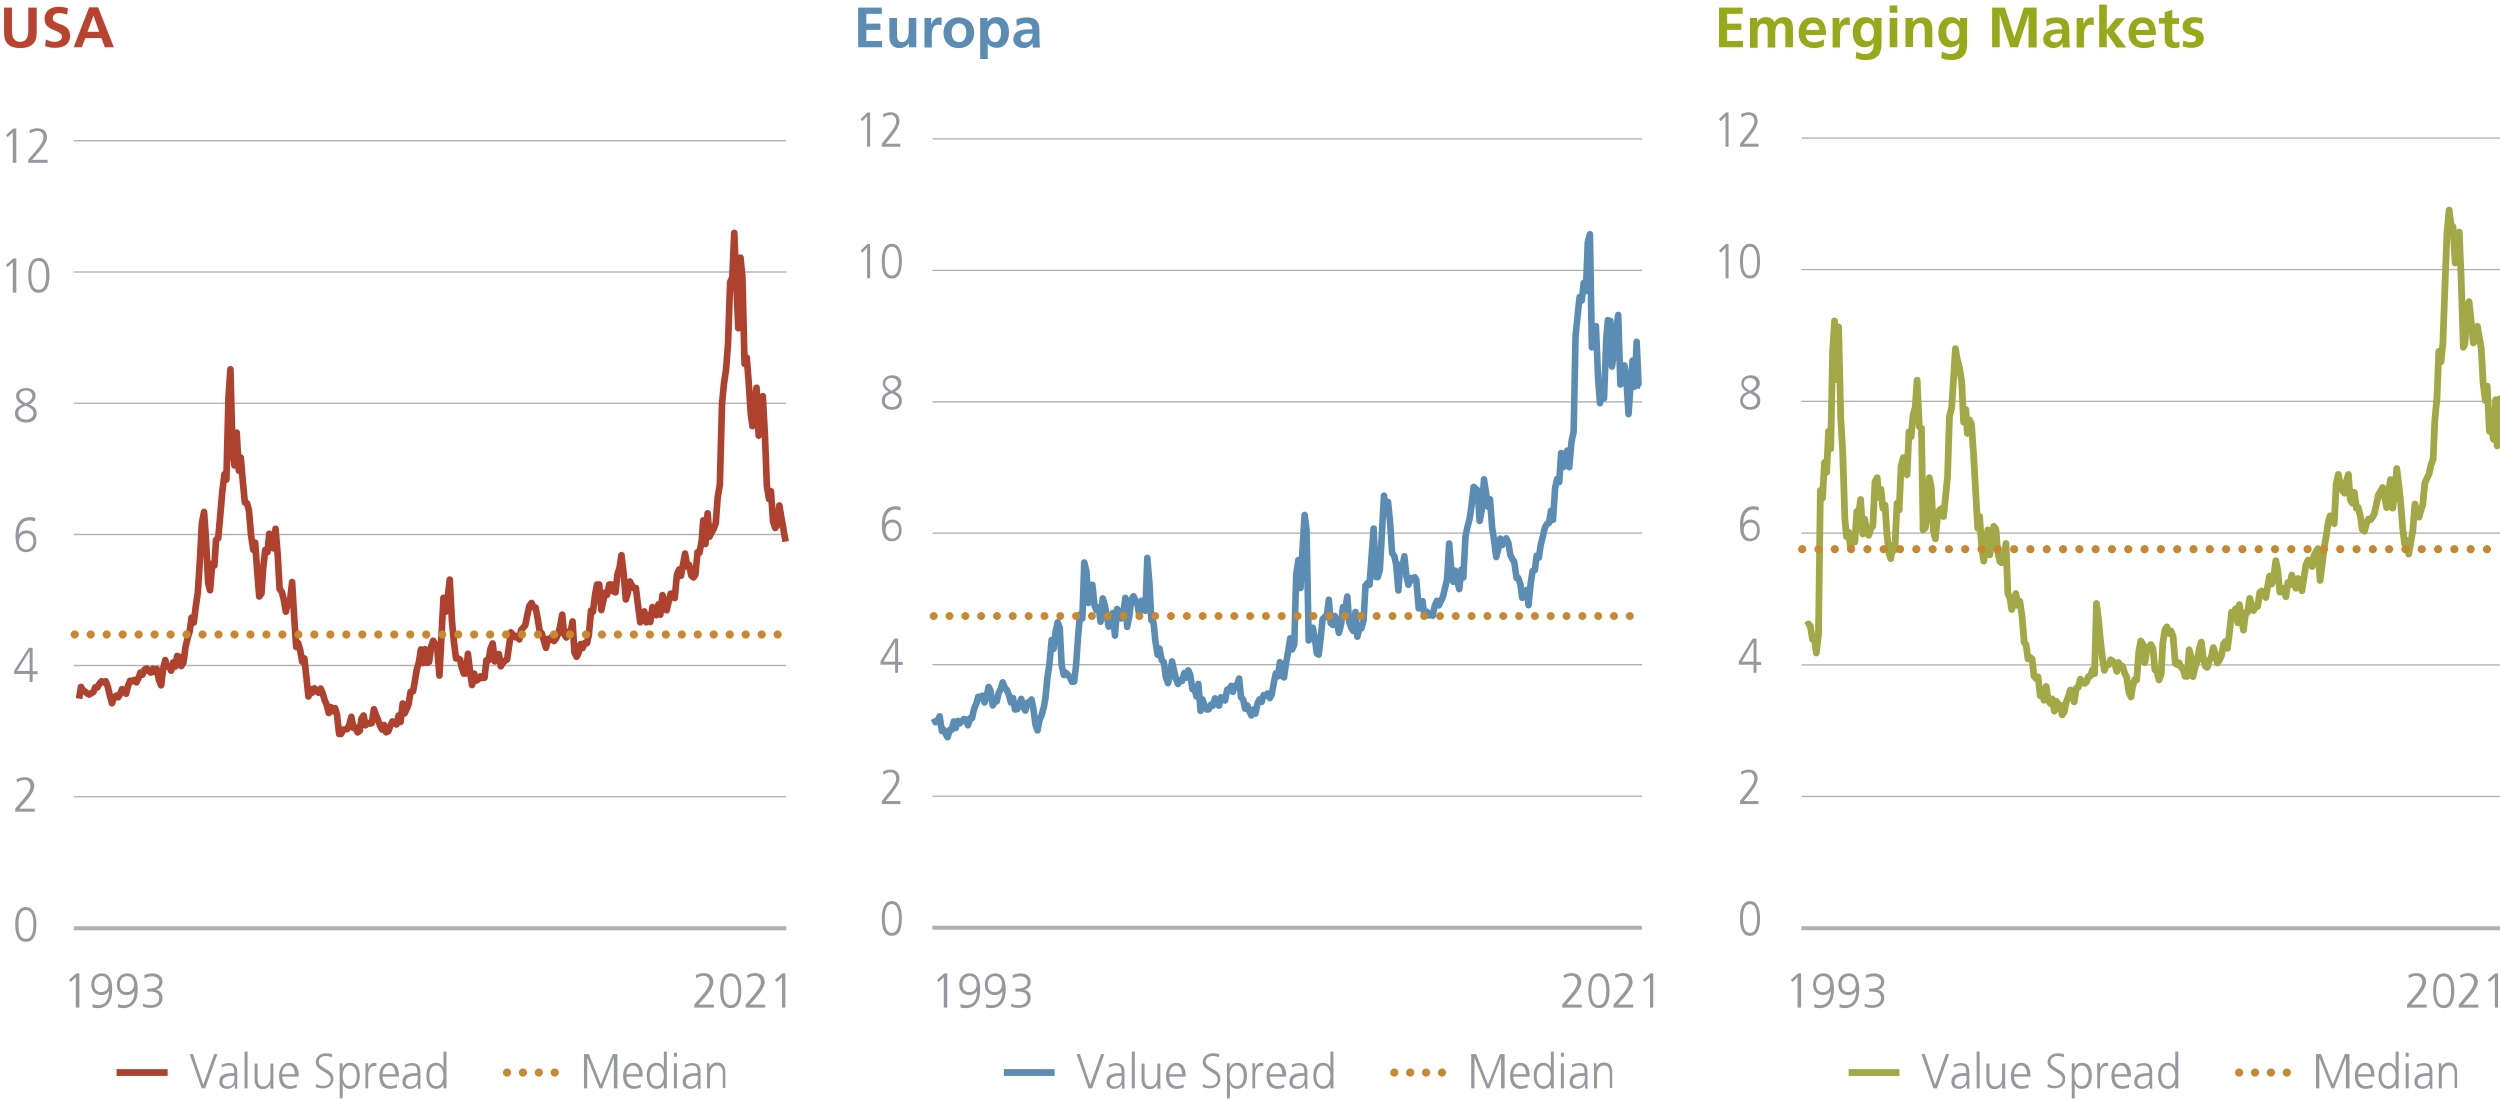 <?xml version="1.0" encoding="utf-8"?>
<!-- Generator: Adobe Illustrator 27.1.1, SVG Export Plug-In . SVG Version: 6.00 Build 0)  -->
<svg version="1.1" id="Ebene_1" xmlns="http://www.w3.org/2000/svg" xmlns:xlink="http://www.w3.org/1999/xlink" x="0px" y="0px"
	 viewBox="0 0 920 405" style="enable-background:new 0 0 920 405;" xml:space="preserve">
<style type="text/css">
	.st0{fill:none;stroke:#ADB1B5;stroke-width:0.503;stroke-linejoin:round;stroke-miterlimit:10;}
	.st1{fill:none;stroke:#ADB1B5;stroke-width:1.508;stroke-linejoin:round;stroke-miterlimit:10;}
	.st2{fill:none;stroke:#AF412F;stroke-width:2.449;stroke-linejoin:round;stroke-miterlimit:10;}
	
		.st3{fill:none;stroke:#C7882F;stroke-width:3;stroke-linecap:round;stroke-linejoin:round;stroke-miterlimit:10;stroke-dasharray:0,5.879;}
	.st4{fill:#96989E;}
	.st5{fill:none;stroke:#AF412F;stroke-width:2.5;stroke-linejoin:round;stroke-miterlimit:10;}
	
		.st6{fill:none;stroke:#C7882F;stroke-width:3;stroke-linecap:round;stroke-linejoin:round;stroke-miterlimit:10;stroke-dasharray:0,5.846;}
	.st7{fill:none;stroke:#5A8CB4;stroke-width:2.5;stroke-linejoin:round;stroke-miterlimit:10;}
	.st8{fill:none;stroke:#A1A845;stroke-width:2.5;stroke-linejoin:round;stroke-miterlimit:10;}
	.st9{fill:none;stroke:#ADB1B5;stroke-width:0.494;stroke-linejoin:round;stroke-miterlimit:10;}
	.st10{fill:none;stroke:#ADB1B5;stroke-width:1.482;stroke-linejoin:round;stroke-miterlimit:10;}
	.st11{fill:none;stroke:#5A8CB4;stroke-width:2.426;stroke-linejoin:round;stroke-miterlimit:10;}
	
		.st12{fill:none;stroke:#C7882F;stroke-width:2.911;stroke-linecap:round;stroke-linejoin:round;stroke-miterlimit:10;stroke-dasharray:0,5.822;}
	.st13{fill:none;stroke:#ADB1B5;stroke-width:0.49;stroke-linejoin:round;stroke-miterlimit:10;}
	.st14{fill:none;stroke:#ADB1B5;stroke-width:1.47;stroke-linejoin:round;stroke-miterlimit:10;}
	
		.st15{fill:none;stroke:#C7882F;stroke-width:3;stroke-linecap:round;stroke-linejoin:round;stroke-miterlimit:10;stroke-dasharray:0,6;}
	.st16{fill:#B9432F;}
	.st17{fill:#5A8CB4;}
	.st18{fill:#96AA19;}
</style>
<g>
	<path class="st0" d="M27.2,293.2h262.1 M27.2,244.9h262.1 M27.2,196.7h262.1 M27.2,148.4h262.1 M27.2,100.1h262.1 M27.2,51.8h262.1
		"/>
</g>
<g>
	<line class="st1" x1="27.2" y1="341.6" x2="289.4" y2="341.6"/>
</g>
<g>
	<polyline class="st2" points="29.1,257.1 29.8,252.8 30.6,254.1 31.3,254.5 32.1,255.2 32.8,255.6 33.6,255.1 34.4,254.6 
		35.1,252.9 35.9,252.9 36.6,251.6 37.4,250.7 38.1,251.1 38.9,250.7 39.7,252.8 40.4,255.8 41.2,258.8 41.8,257.1 42.7,256 
		43.5,256.6 44.1,255.6 44.9,253.6 45.6,254.2 46.4,255.3 47.1,252.4 47.9,250.5 48.7,250.7 49.4,250.2 50.2,251.1 50.9,249.7 
		51.7,247.5 52.4,248.3 53.2,246.4 54,246 54.7,246.9 55.5,247.5 56.2,246.1 57,247.3 57.7,246.2 58.5,250.3 59.3,252.2 60,246.4 
		60.8,242.9 61.4,245.3 62.2,245.3 63,246.8 63.7,243.8 64.5,245.3 65.2,241.4 66,241.7 66.7,245.1 67.5,243.9 68.3,237.9 69,235 
		69.8,232.3 70.5,227.3 71.3,229.1 72,223.6 72.8,218 73.6,205.6 74.3,192.5 75.1,188.4 75.8,198.5 76.6,214.5 77.3,217.2 
		78.1,207.4 78.9,208.1 79.5,198.7 80.3,198 81,190.3 81.8,180.9 82.6,174.5 83.3,176.5 84.1,146 84.8,135.9 85.6,166.8 86.3,171.3 
		87.1,159.2 87.9,173.2 88.6,168.4 89.4,177.6 90.1,184.9 90.9,185.2 91.6,187.8 92.4,197 93.2,202.3 93.9,199.7 94.7,210.9 
		95.4,219.5 96.2,218.5 96.8,209.7 97.6,202.4 98.4,203.2 99.1,196.4 99.9,199.6 100.6,201.8 101.4,194.6 102.2,204.2 102.9,216.8 
		103.7,217.8 104.4,220.5 105.2,225.1 105.9,221.9 106.7,221.3 107.5,214.2 108.2,226.2 109,238.1 109.7,236.6 110.5,239.4 
		111.2,243.5 112,242.3 112.8,249.6 113.5,256.3 114.3,253.6 114.9,254.9 115.7,253.3 116.4,254.2 117.2,254.9 118,253.4 118.7,255 
		119.5,257.7 120.2,259.3 121,262.4 121.7,260.2 122.5,261.7 123.3,260.6 124,262.9 124.8,270.1 125.5,270.1 126.3,268.5 
		127.1,268.4 127.8,268.3 128.6,266.5 129.3,263.8 130.1,267.9 130.8,267.7 131.6,269.5 132.4,268.9 133,264.5 133.8,263.3 
		134.5,266.9 135.3,266.1 136,266.3 136.8,266.1 137.6,261 138.3,263 139.1,264.9 139.8,266.9 140.6,268.5 141.3,266.8 142.1,269.5 
		142.9,269.1 143.6,267.2 144.4,265.5 145.1,266.1 145.9,266.6 146.7,263.3 147.4,265.7 148.2,258.9 148.9,262.5 149.7,260.8 
		150.3,259.4 151.1,254.6 152,254.4 152.6,251.1 153.4,246.2 154.1,244 154.9,239 155.6,244 156.4,238.9 157.2,243.9 157.9,243.6 
		158.7,237.8 159.4,235.8 160.2,237 160.9,238.5 161.7,248.6 162.5,233.4 163.2,220 164,225.1 164.7,220.5 165.5,213.3 166.3,228.3 
		167,235.8 167.8,242.3 168.4,242.2 169.3,242.7 169.9,245.5 170.7,247.9 171.5,247.8 172.2,240.6 173,247.5 173.7,252.1 
		174.5,247.9 175.2,250.5 176,250 176.8,248.9 177.5,249.5 178.3,249.4 179,243 179.8,243 180.5,238.8 181.3,236.8 182.1,243.4 
		182.8,241.7 183.6,240.7 184.3,245.2 185.1,243.9 185.9,243.1 186.6,242.7 187.4,237.3 188,232.7 188.8,233.6 189.5,234.5 
		190.3,234 191.1,235.3 191.8,231.8 192.6,230.9 193.3,230.1 194.1,226.1 194.8,223 195.6,221.9 196.4,223.5 197.1,223.6 
		197.9,227.8 198.6,232.3 199.4,233.1 200.1,235.6 200.9,238.4 201.7,235.1 202.4,235.5 203.2,234.2 203.9,235.9 204.7,234.8 
		205.5,233 206.1,230.6 206.9,226.2 207.6,233.4 208.4,234.6 209.1,232.5 209.9,233.1 210.7,228.7 211.4,240.1 212.2,241.7 
		212.9,240.3 213.7,237 214.4,238.5 215.2,236.6 216,236.7 216.7,233.6 217.5,224.7 218.2,225.1 219,218.7 219.7,215.1 220.5,215.1 
		221.3,224.5 222,221.1 222.8,218 223.4,218.9 224.2,215.1 225,215.1 225.7,217.6 226.5,218 227.2,211.4 228,208.9 228.7,204.3 
		229.5,211.1 230.3,220.6 231,218.3 231.8,214 232.5,215.4 233.3,216.5 234,216.4 234.8,222.8 235.6,229 236.3,225.5 237.1,225 
		237.8,229 238.6,226.4 239.3,228.9 240.1,223.4 240.9,225.5 241.5,226.4 242.3,222.4 243,226.2 243.8,219 244.5,222 245.3,224.6 
		246.1,221.3 246.8,218.5 247.6,218.4 248.3,220.1 249.1,211.5 249.9,209.6 250.6,211.9 251.4,207.5 252.1,203.7 252.9,208.5 
		253.6,207.9 254.4,211.8 255.2,212.5 255.9,211.5 256.7,203.2 257.4,203.4 258.2,199.2 258.8,191.5 259.6,200.2 260.4,188.9 
		261.1,197.5 261.9,195.9 262.6,194.7 263.4,192.5 264.1,183.1 264.9,178.4 265.7,148.7 266.4,141.3 267.2,135.9 267.9,126.7 
		268.7,103.8 269.5,102.1 270.2,85.7 271,105.4 271.7,120.8 272.5,94.8 273.2,101.9 274,133.9 274.8,131.6 275.5,140.4 276.3,152.4 
		276.9,156.8 277.7,148.1 278.4,142.7 279.2,160.3 280,158.8 280.7,145.8 281.5,160.2 282.2,178.8 283,183.6 283.7,180.8 284.5,192 
		285.3,194.3 286,193.2 286.8,186 287.5,190.2 288.3,194.7 289.1,199.3 	"/>
</g>
<g>
	<polyline class="st3" points="27.5,233.5 28.3,233.5 29.1,233.5 29.8,233.5 30.6,233.5 31.3,233.5 32.1,233.5 32.8,233.5 
		33.6,233.5 34.4,233.5 35.1,233.5 35.9,233.5 36.6,233.5 37.4,233.5 38.1,233.5 38.9,233.5 39.7,233.5 40.4,233.5 41.2,233.5 
		41.8,233.5 42.7,233.5 43.5,233.5 44.1,233.5 44.9,233.5 45.6,233.5 46.4,233.5 47.1,233.5 47.9,233.5 48.7,233.5 49.4,233.5 
		50.2,233.5 50.9,233.5 51.7,233.5 52.4,233.5 53.2,233.5 54,233.5 54.7,233.5 55.5,233.5 56.2,233.5 57,233.5 57.7,233.5 
		58.5,233.5 59.3,233.5 60,233.5 60.8,233.5 61.4,233.5 62.2,233.5 63,233.5 63.7,233.5 64.5,233.5 65.2,233.5 66,233.5 66.7,233.5 
		67.5,233.5 68.3,233.5 69,233.5 69.8,233.5 70.5,233.5 71.3,233.5 72,233.5 72.8,233.5 73.6,233.5 74.3,233.5 75.1,233.5 
		75.8,233.5 76.6,233.5 77.3,233.5 78.1,233.5 78.9,233.5 79.5,233.5 80.3,233.5 81,233.5 81.8,233.5 82.6,233.5 83.3,233.5 
		84.1,233.5 84.8,233.5 85.6,233.5 86.3,233.5 87.1,233.5 87.9,233.5 88.6,233.5 89.4,233.5 90.1,233.5 90.9,233.5 91.6,233.5 
		92.4,233.5 93.2,233.5 93.9,233.5 94.7,233.5 95.4,233.5 96.2,233.5 96.8,233.5 97.6,233.5 98.4,233.5 99.1,233.5 99.9,233.5 
		100.6,233.5 101.4,233.5 102.2,233.5 102.9,233.5 103.7,233.5 104.4,233.5 105.2,233.5 105.9,233.5 106.7,233.5 107.5,233.5 
		108.2,233.5 109,233.5 109.7,233.5 110.5,233.5 111.2,233.5 112,233.5 112.8,233.5 113.5,233.5 114.3,233.5 114.9,233.5 
		115.7,233.5 116.4,233.5 117.2,233.5 118,233.5 118.7,233.5 119.5,233.5 120.2,233.5 121,233.5 121.7,233.5 122.5,233.5 
		123.3,233.5 124,233.5 124.8,233.5 125.5,233.5 126.3,233.5 127.1,233.5 127.8,233.5 128.6,233.5 129.3,233.5 130.1,233.5 
		130.8,233.5 131.6,233.5 132.4,233.5 133,233.5 133.8,233.5 134.5,233.5 135.3,233.5 136,233.5 136.8,233.5 137.6,233.5 
		138.3,233.5 139.1,233.5 139.8,233.5 140.6,233.5 141.3,233.5 142.1,233.5 142.9,233.5 143.6,233.5 144.4,233.5 145.1,233.5 
		145.9,233.5 146.7,233.5 147.4,233.5 148.2,233.5 148.9,233.5 149.7,233.5 150.3,233.5 151.1,233.5 152,233.5 152.6,233.5 
		153.4,233.5 154.1,233.5 154.9,233.5 155.6,233.5 156.4,233.5 157.2,233.5 157.9,233.5 158.7,233.5 159.4,233.5 160.2,233.5 
		160.9,233.5 161.7,233.5 162.5,233.5 163.2,233.5 164,233.5 164.7,233.5 165.5,233.5 166.3,233.5 167,233.5 167.8,233.5 
		168.4,233.5 169.3,233.5 169.9,233.5 170.7,233.5 171.5,233.5 172.2,233.5 173,233.5 173.7,233.5 174.5,233.5 175.2,233.5 
		176,233.5 176.8,233.5 177.5,233.5 178.3,233.5 179,233.5 179.8,233.5 180.5,233.5 181.3,233.5 182.1,233.5 182.8,233.5 
		183.6,233.5 184.3,233.5 185.1,233.5 185.9,233.5 186.6,233.5 187.4,233.5 188,233.5 188.8,233.5 189.5,233.5 190.3,233.5 
		191.1,233.5 191.8,233.5 192.6,233.5 193.3,233.5 194.1,233.5 194.8,233.5 195.6,233.5 196.4,233.5 197.1,233.5 197.9,233.5 
		198.6,233.5 199.4,233.5 200.1,233.5 200.9,233.5 201.7,233.5 202.4,233.5 203.2,233.5 203.9,233.5 204.7,233.5 205.5,233.5 
		206.1,233.5 206.9,233.5 207.6,233.5 208.4,233.5 209.1,233.5 209.9,233.5 210.7,233.5 211.4,233.5 212.2,233.5 212.9,233.5 
		213.7,233.5 214.4,233.5 215.2,233.5 216,233.5 216.7,233.5 217.5,233.5 218.2,233.5 219,233.5 219.7,233.5 220.5,233.5 
		221.3,233.5 222,233.5 222.8,233.5 223.4,233.5 224.2,233.5 225,233.5 225.7,233.5 226.5,233.5 227.2,233.5 228,233.5 228.7,233.5 
		229.5,233.5 230.3,233.5 231,233.5 231.8,233.5 232.5,233.5 233.3,233.5 234,233.5 234.8,233.5 235.6,233.5 236.3,233.5 
		237.1,233.5 237.8,233.5 238.6,233.5 239.3,233.5 240.1,233.5 240.9,233.5 241.5,233.5 242.3,233.5 243,233.5 243.8,233.5 
		244.5,233.5 245.3,233.5 246.1,233.5 246.8,233.5 247.6,233.5 248.3,233.5 249.1,233.5 249.9,233.5 250.6,233.5 251.4,233.5 
		252.1,233.5 252.9,233.5 253.6,233.5 254.4,233.5 255.2,233.5 255.9,233.5 256.7,233.5 257.4,233.5 258.2,233.5 258.8,233.5 
		259.6,233.5 260.4,233.5 261.1,233.5 261.9,233.5 262.6,233.5 263.4,233.5 264.1,233.5 264.9,233.5 265.7,233.5 266.4,233.5 
		267.2,233.5 267.9,233.5 268.7,233.5 269.5,233.5 270.2,233.5 271,233.5 271.7,233.5 272.5,233.5 273.2,233.5 274,233.5 
		274.8,233.5 275.5,233.5 276.3,233.5 276.9,233.5 277.7,233.5 278.4,233.5 279.2,233.5 280,233.5 280.7,233.5 281.5,233.5 
		282.2,233.5 283,233.5 283.7,233.5 284.5,233.5 285.3,233.5 286,233.5 286.8,233.5 287.5,233.5 288.3,233.5 289.1,233.5 	"/>
</g>
<g>
	<g>
		<g>
			<path class="st4" d="M5.6,340.2c0-4.1,1.4-6.4,3.9-6.4s3.9,2.3,3.9,6.4c0,4.2-1.3,6.4-3.9,6.4C7,346.6,5.6,344.4,5.6,340.2z
				 M12.3,340.2c0-3.6-0.9-5.3-2.8-5.3c-1.8,0-2.7,1.7-2.7,5.3c0,3.8,1,5.3,2.7,5.3C11.3,345.5,12.3,343.9,12.3,340.2z"/>
		</g>
	</g>
</g>
<g>
	<g>
		<g>
			<path class="st4" d="M5.6,298.7v-1.1l2.9-3.4c1.9-2.2,2.7-3.7,2.7-4.9c0-1.3-0.9-2.3-2.1-2.3c-1,0-1.9,0.3-2.8,0.9l-0.2-1.1
				c1.1-0.6,2.2-0.8,3-0.8c2.1,0,3.5,1.2,3.5,3.3c0,1.1-0.6,2.7-3,5.5l-2.5,2.8h5.7v1.1H5.6z"/>
		</g>
	</g>
</g>
<g>
	<g>
		<g>
			<path class="st4" d="M10.9,250.9V248H5.2v-1.2l5.4-8.4H12v8.6h1.8v1.1H12v2.9H10.9z M10.9,239.6L10.9,239.6l-4.6,7.3h4.6V239.6z"
				/>
		</g>
	</g>
</g>
<g>
	<g>
		<g>
			<path class="st4" d="M12.9,191.9c-0.5-0.2-1.2-0.4-2-0.4c-3.2,0-4,2.9-4,5.2h0c0.6-1,1.6-1.5,2.8-1.5c1.8,0,3.7,1,3.7,3.9
				c0,2.5-1.5,4.1-3.9,4.1c-2.5,0-3.8-1.9-3.8-6c0-4.5,1.9-6.9,5.4-6.9c0.7,0,1.3,0.1,1.9,0.3L12.9,191.9z M12.3,199.2
				c0-1.9-0.9-2.9-2.5-2.9S7,197.4,7,199.1c0,1.5,0.8,3.1,2.6,3.1C11.2,202.2,12.3,201,12.3,199.2z"/>
		</g>
	</g>
</g>
<g>
	<g>
		<g>
			<path class="st4" d="M13.5,152.2c0,2.4-1.9,3.3-4,3.3c-1.9,0-4-1-4-3.3c0-1.6,0.8-2.6,2.8-3.3c-1.6-0.8-2.4-1.8-2.4-3.2
				c0-2.1,2.2-2.9,3.6-2.9c1.8,0,3.6,0.8,3.6,2.9c0,1.2-0.8,2.3-2.4,3.2C12.8,149.6,13.5,150.6,13.5,152.2z M9.5,149.3l-0.8,0.3
				c-1.3,0.5-2,1.3-2,2.5c0,1.5,1.5,2.3,2.8,2.3c1.5,0,2.8-0.8,2.8-2.4c0-1.4-1.4-2-2.4-2.5L9.5,149.3z M11.9,145.7
				c0-1.3-1.2-2-2.4-2c-1.1,0-2.4,0.6-2.4,2c0,1.2,0.9,1.9,2.4,2.7C11.2,147.6,11.9,146.7,11.9,145.7z"/>
		</g>
	</g>
</g>
<g>
	<g>
		<g>
			<path class="st4" d="M4.7,107.6V96.5l-1.9,1.8l-0.6-0.8l2.7-2.4h1.1v12.6H4.7z"/>
			<path class="st4" d="M10.4,101.3c0-4.1,1.4-6.4,3.9-6.4s3.9,2.3,3.9,6.4c0,4.2-1.3,6.4-3.9,6.4C11.7,107.8,10.4,105.6,10.4,101.3
				z M17,101.3c0-3.6-0.9-5.3-2.8-5.3c-1.8,0-2.7,1.7-2.7,5.3c0,3.8,1,5.3,2.7,5.3C16,106.7,17,105.1,17,101.3z"/>
		</g>
	</g>
</g>
<g>
	<g>
		<g>
			<path class="st4" d="M4.7,59.9V48.7l-1.9,1.8l-0.6-0.8l2.7-2.4h1.1v12.6H4.7z"/>
			<path class="st4" d="M10.4,59.9v-1.1l2.9-3.4c1.9-2.2,2.7-3.7,2.7-4.9c0-1.3-0.9-2.3-2.1-2.3c-1,0-1.9,0.3-2.8,0.9L10.8,48
				c1.1-0.6,2.2-0.8,3-0.8c2.1,0,3.5,1.2,3.5,3.3c0,1.1-0.6,2.7-3,5.5l-2.5,2.8h5.7v1.1H10.4z"/>
		</g>
	</g>
</g>
<g>
	<g>
		<g>
			<path class="st4" d="M27.9,370.8v-11.2l-1.9,1.8l-0.6-0.8l2.7-2.4h1.1v12.6H27.9z"/>
			<path class="st4" d="M40.1,364.7c-0.6,1-1.6,1.5-2.8,1.5c-1.7,0-3.7-1-3.7-3.9c0-2.5,1.5-4.1,3.9-4.1c2.5,0,3.8,1.9,3.8,5.9
				c0,4.5-1.9,6.9-5.4,6.9c-0.7,0-1.3-0.1-1.9-0.3l0.1-1.2c0.5,0.2,1.2,0.4,2,0.4C39.4,369.9,40.1,366.9,40.1,364.7L40.1,364.7z
				 M37.4,359.2c-1.6,0-2.7,1.2-2.7,3c0,1.9,0.9,2.9,2.5,2.9c1.7,0,2.7-1.1,2.7-2.8C40,360.8,39.2,359.2,37.4,359.2z"/>
			<path class="st4" d="M49.5,364.7c-0.6,1-1.6,1.5-2.8,1.5c-1.7,0-3.7-1-3.7-3.9c0-2.5,1.5-4.1,3.9-4.1c2.5,0,3.8,1.9,3.8,5.9
				c0,4.5-1.9,6.9-5.4,6.9c-0.7,0-1.3-0.1-1.9-0.3l0.1-1.2c0.5,0.2,1.2,0.4,2,0.4C48.8,369.9,49.5,366.9,49.5,364.7L49.5,364.7z
				 M46.8,359.2c-1.6,0-2.7,1.2-2.7,3c0,1.9,0.9,2.9,2.5,2.9c1.7,0,2.7-1.1,2.7-2.8C49.4,360.8,48.6,359.2,46.8,359.2z"/>
			<path class="st4" d="M52.6,369.3c0.7,0.4,1.7,0.6,2.9,0.6c1.6,0,3.1-0.8,3.1-2.6c0-1.6-1.1-2.4-3.2-2.4h-1.2v-1.1h0.5
				c2.9,0,3.9-1,3.9-2.5c0-1.4-1.4-2-2.7-2c-0.9,0-1.8,0.2-2.7,0.7l-0.1-1.2c0.9-0.3,1.9-0.6,2.9-0.6c2.1,0,3.8,1,3.8,3.1
				c0,1.5-1,2.6-2.5,3v0c1.7,0.1,2.5,1.5,2.5,3c0,2.3-1.9,3.6-4.3,3.6c-1,0-2-0.1-2.9-0.5L52.6,369.3z"/>
		</g>
	</g>
</g>
<g>
	<g>
		<g>
			<path class="st4" d="M255.5,370.8v-1.1l2.9-3.4c1.9-2.2,2.7-3.7,2.7-4.9c0-1.3-0.9-2.3-2.1-2.3c-1,0-1.9,0.3-2.8,0.9l-0.2-1.1
				c1.1-0.6,2.2-0.8,3-0.8c2.1,0,3.5,1.2,3.5,3.3c0,1.1-0.6,2.7-3,5.5l-2.5,2.8h5.7v1.1H255.5z"/>
			<path class="st4" d="M265,364.6c0-4.1,1.3-6.4,3.9-6.4s3.9,2.3,3.9,6.4c0,4.2-1.3,6.4-3.9,6.4C266.4,371,265,368.8,265,364.6z
				 M271.7,364.6c0-3.6-0.9-5.3-2.8-5.3c-1.8,0-2.7,1.7-2.7,5.3c0,3.8,1,5.3,2.7,5.3C270.7,369.9,271.7,368.3,271.7,364.6z"/>
			<path class="st4" d="M274.4,370.8v-1.1l2.9-3.4c1.9-2.2,2.7-3.7,2.7-4.9c0-1.3-0.9-2.3-2.1-2.3c-1,0-1.9,0.3-2.8,0.9l-0.2-1.1
				c1.1-0.6,2.2-0.8,3-0.8c2.1,0,3.5,1.2,3.5,3.3c0,1.1-0.6,2.7-3,5.5l-2.5,2.8h5.7v1.1H274.4z"/>
			<path class="st4" d="M287.8,370.8v-11.2l-1.9,1.8l-0.7-0.8l2.7-2.4h1.1v12.6H287.8z"/>
		</g>
	</g>
</g>
<g>
	<g>
		<g>
			<path class="st4" d="M347.3,370.8v-11.2l-1.9,1.8l-0.6-0.8l2.7-2.4h1.1v12.6H347.3z"/>
			<path class="st4" d="M359.5,364.7c-0.6,1-1.6,1.5-2.8,1.5c-1.7,0-3.7-1-3.7-3.9c0-2.5,1.5-4.1,3.9-4.1c2.5,0,3.8,1.9,3.8,5.9
				c0,4.5-1.9,6.9-5.4,6.9c-0.7,0-1.3-0.1-1.9-0.3l0.1-1.2c0.5,0.2,1.2,0.4,2,0.4C358.9,369.9,359.6,366.9,359.5,364.7L359.5,364.7z
				 M356.9,359.2c-1.6,0-2.7,1.2-2.7,3c0,1.9,0.9,2.9,2.5,2.9c1.7,0,2.7-1.1,2.7-2.8C359.5,360.8,358.7,359.2,356.9,359.2z"/>
			<path class="st4" d="M368.9,364.7c-0.6,1-1.6,1.5-2.8,1.5c-1.7,0-3.7-1-3.7-3.9c0-2.5,1.5-4.1,3.9-4.1c2.5,0,3.8,1.9,3.8,5.9
				c0,4.5-1.9,6.9-5.4,6.9c-0.7,0-1.3-0.1-1.9-0.3l0.1-1.2c0.5,0.2,1.2,0.4,2,0.4C368.2,369.9,368.9,366.9,368.9,364.7L368.9,364.7z
				 M366.2,359.2c-1.6,0-2.7,1.2-2.7,3c0,1.9,0.9,2.9,2.5,2.9c1.7,0,2.7-1.1,2.7-2.8C368.8,360.8,368,359.2,366.2,359.2z"/>
			<path class="st4" d="M372.1,369.3c0.7,0.4,1.7,0.6,2.9,0.6c1.6,0,3.1-0.8,3.1-2.6c0-1.6-1.1-2.4-3.2-2.4h-1.2v-1.1h0.5
				c2.9,0,3.9-1,3.9-2.5c0-1.4-1.4-2-2.7-2c-0.9,0-1.8,0.2-2.7,0.7l-0.1-1.2c0.9-0.3,1.9-0.6,2.9-0.6c2.1,0,3.8,1,3.8,3.1
				c0,1.5-1,2.6-2.5,3v0c1.7,0.1,2.5,1.5,2.5,3c0,2.3-1.9,3.6-4.3,3.6c-1,0-2-0.1-2.9-0.5L372.1,369.3z"/>
		</g>
	</g>
</g>
<g>
	<g>
		<g>
			<path class="st4" d="M574.9,370.8v-1.1l2.9-3.4c1.9-2.2,2.7-3.7,2.7-4.9c0-1.3-0.9-2.3-2.1-2.3c-1,0-1.9,0.3-2.8,0.9l-0.2-1.1
				c1.1-0.6,2.2-0.8,3-0.8c2.1,0,3.5,1.2,3.5,3.3c0,1.1-0.6,2.7-3,5.5l-2.5,2.8h5.7v1.1H574.9z"/>
			<path class="st4" d="M584.5,364.6c0-4.1,1.3-6.4,3.9-6.4c2.6,0,3.9,2.3,3.9,6.4c0,4.2-1.3,6.4-3.9,6.4
				C585.8,371,584.5,368.8,584.5,364.6z M591.1,364.6c0-3.6-0.9-5.3-2.8-5.3c-1.8,0-2.7,1.7-2.7,5.3c0,3.8,1,5.3,2.7,5.3
				C590.1,369.9,591.1,368.3,591.1,364.6z"/>
			<path class="st4" d="M593.8,370.8v-1.1l2.9-3.4c1.9-2.2,2.7-3.7,2.7-4.9c0-1.3-0.9-2.3-2.1-2.3c-1,0-1.9,0.3-2.8,0.9l-0.2-1.1
				c1.1-0.6,2.2-0.8,3-0.8c2.1,0,3.5,1.2,3.5,3.3c0,1.1-0.6,2.7-3,5.5l-2.5,2.8h5.7v1.1H593.8z"/>
			<path class="st4" d="M607.2,370.8v-11.2l-1.9,1.8l-0.7-0.8l2.7-2.4h1.1v12.6H607.2z"/>
		</g>
	</g>
</g>
<g>
	<line class="st5" x1="42.9" y1="394.7" x2="61.7" y2="394.7"/>
</g>
<g>
	<g>
		<g>
			<g>
				<path class="st4" d="M74.2,400.5l-4.4-12.6H71l3.8,11.3l4-11.3H80l-4.5,12.6H74.2z"/>
				<path class="st4" d="M86.4,400.5V399h0c-0.5,1-1.6,1.7-2.8,1.7c-2.5,0-2.9-1.7-2.9-2.6c0-2.3,1.7-3.2,5-3.2h0.5v-0.5
					c0-2-0.9-2.3-2-2.3c-0.9,0-1.7,0.2-2.6,0.8v-1.1c0.7-0.3,1.8-0.6,2.6-0.6c2.3,0,3.1,1.2,3.1,3.4v4.7c0,0.3,0,1,0.1,1.3H86.4z
					 M86.3,395.9h-0.5c-3.2,0-3.9,1.1-3.9,2.2c0,1.1,0.6,1.7,1.8,1.7c1.4,0,2.6-0.6,2.6-3.2V395.9z"/>
				<path class="st4" d="M90,400.5V387h1.1v13.5H90z"/>
				<path class="st4" d="M99.5,400.5v-1.6h0c-0.5,1.3-1.5,1.9-2.8,1.9c-2.1,0-3-1.5-3-3.5v-5.9h1.1v5.6c0,1.3,0.3,2.8,2.1,2.8
					c2,0,2.6-1.9,2.6-3.3v-5.1h1.1v7.7c0,0.4,0,1.2,0.1,1.5H99.5z"/>
				<path class="st4" d="M109.1,400.2c-0.7,0.3-1.6,0.5-2.5,0.5c-2.5,0-3.9-1.7-3.9-4.8c0-2.8,1.5-4.8,3.7-4.8
					c2.2,0,3.5,1.6,3.5,4.6v0.5h-6c0,2.2,1.2,3.5,2.9,3.5c0.8,0,1.9-0.3,2.4-0.7V400.2z M108.5,395.3c0-2-0.9-3.2-2.2-3.2
					c-1.4,0-2.5,1.4-2.5,3.2H108.5z"/>
				<path class="st4" d="M116.4,398.9c0.7,0.5,1.5,0.7,2.6,0.7c1.6,0,2.7-0.9,2.7-2.6c0-1-0.9-1.7-2.3-2.5c-1.7-1-3.2-1.9-3.2-3.6
					c0-2.1,1.8-3.3,3.8-3.3c0.8,0,1.7,0.1,2.3,0.4l-0.2,1.1c-0.5-0.3-1.4-0.5-2.2-0.5c-1.3,0-2.6,0.6-2.6,2.2c0,1.1,1,1.7,2.4,2.5
					c1.5,0.8,3,1.7,3,3.7c0,2.4-1.9,3.5-3.9,3.5c-1.1,0-2-0.2-2.7-0.5L116.4,398.9z"/>
				<path class="st4" d="M125,404.3v-13h1.1L126,393h0c0.7-1.4,1.6-1.9,2.8-1.9c2.3,0,3.6,1.6,3.6,4.8c0,2.8-1.3,4.8-3.6,4.8
					c-1.3,0-2.2-0.6-2.7-1.8h0v5.3H125z M131.3,395.9c0-2.2-0.8-3.8-2.6-3.8c-1.8,0-2.6,2-2.6,3.8c0,1.8,0.7,3.8,2.6,3.8
					C130.5,399.7,131.3,398.2,131.3,395.9z"/>
				<path class="st4" d="M134.5,400.5v-7.9c0-0.2,0-0.8-0.1-1.3h1.1v1.8h0c0.5-1.3,1.3-2,2.2-2c0.3,0,0.6,0.1,0.8,0.1v1.2
					c-0.2-0.1-0.5-0.1-0.8-0.1c-1.7,0-2.2,1.8-2.2,3.7v4.5H134.5z"/>
				<path class="st4" d="M146,400.2c-0.7,0.3-1.6,0.5-2.5,0.5c-2.5,0-3.9-1.7-3.9-4.8c0-2.8,1.5-4.8,3.7-4.8c2.2,0,3.5,1.6,3.5,4.6
					v0.5h-6c0,2.2,1.2,3.5,2.9,3.5c0.8,0,1.9-0.3,2.4-0.7V400.2z M145.5,395.3c0-2-0.9-3.2-2.2-3.2c-1.4,0-2.5,1.4-2.5,3.2H145.5z"
					/>
				<path class="st4" d="M153.8,400.5V399h0c-0.5,1-1.6,1.7-2.8,1.7c-2.5,0-2.9-1.7-2.9-2.6c0-2.3,1.7-3.2,5-3.2h0.5v-0.5
					c0-2-0.9-2.3-2-2.3c-0.9,0-1.7,0.2-2.6,0.8v-1.1c0.7-0.3,1.8-0.6,2.6-0.6c2.3,0,3.1,1.2,3.1,3.4v4.7c0,0.3,0,1,0.1,1.3H153.8z
					 M153.7,395.9h-0.5c-3.2,0-3.9,1.1-3.9,2.2c0,1.1,0.6,1.7,1.8,1.7c1.4,0,2.6-0.6,2.6-3.2V395.9z"/>
				<path class="st4" d="M163.2,400.5V399h0c-0.6,1.2-1.5,1.7-2.7,1.7c-2.3,0-3.6-2-3.6-4.8c0-3.1,1.3-4.8,3.6-4.8
					c1.5,0,2.4,1,2.7,1.8h0V387h1.1v13.5H163.2z M163.2,395.9c0-1.7-0.7-3.8-2.6-3.8c-1.6,0-2.6,1.4-2.6,3.8c0,2.1,0.7,3.8,2.6,3.8
					S163.2,397.7,163.2,395.9z"/>
			</g>
		</g>
	</g>
</g>
<g>
	<line class="st6" x1="186.6" y1="394.7" x2="205.9" y2="394.7"/>
</g>
<g>
	<g>
		<g>
			<g>
				<path class="st4" d="M225.9,400.5v-11.3h0l-4.3,11.3h-1l-4.5-11.3h0v11.3h-1.2v-12.6h1.8l4.4,11.1l4.4-11.1h1.7v12.6H225.9z"/>
				<path class="st4" d="M235.7,400.2c-0.7,0.3-1.6,0.5-2.5,0.5c-2.5,0-3.9-1.7-3.9-4.8c0-2.8,1.5-4.8,3.7-4.8
					c2.2,0,3.5,1.6,3.5,4.6v0.5h-6c0,2.2,1.2,3.5,2.9,3.5c0.8,0,1.9-0.3,2.4-0.7V400.2z M235.2,395.3c0-2-0.9-3.2-2.2-3.2
					c-1.4,0-2.5,1.4-2.5,3.2H235.2z"/>
				<path class="st4" d="M244.3,400.5V399h0c-0.6,1.2-1.5,1.7-2.7,1.7c-2.3,0-3.6-2-3.6-4.8c0-3.1,1.3-4.8,3.6-4.8
					c1.5,0,2.4,1,2.7,1.8h0V387h1.1v13.5H244.3z M244.3,395.9c0-1.7-0.7-3.8-2.6-3.8c-1.6,0-2.6,1.4-2.6,3.8c0,2.1,0.7,3.8,2.6,3.8
					S244.3,397.7,244.3,395.9z"/>
				<path class="st4" d="M248,388.9v-1.5h1.1v1.5H248z M248,400.5v-9.2h1.1v9.2H248z"/>
				<path class="st4" d="M256.9,400.5V399h0c-0.5,1-1.6,1.7-2.8,1.7c-2.5,0-2.9-1.7-2.9-2.6c0-2.3,1.7-3.2,5-3.2h0.5v-0.5
					c0-2-0.9-2.3-2-2.3c-0.9,0-1.7,0.2-2.6,0.8v-1.1c0.7-0.3,1.8-0.6,2.6-0.6c2.3,0,3.1,1.2,3.1,3.4v4.7c0,0.3,0,1,0.1,1.3H256.9z
					 M256.8,395.9h-0.5c-3.2,0-3.9,1.1-3.9,2.2c0,1.1,0.7,1.7,1.8,1.7c1.3,0,2.6-0.6,2.6-3.2V395.9z"/>
				<path class="st4" d="M266,400.5v-5.6c0-1.8-0.7-2.8-2.1-2.8c-2,0-2.6,1.8-2.6,3.3v5.1h-1.1v-7.6c0-0.6,0-1.2-0.1-1.6h1v1.6h0
					c0.5-1.3,1.5-1.9,2.8-1.9c2.1,0,3,1.5,3,3.5v5.9H266z"/>
			</g>
		</g>
	</g>
</g>
<g>
	<line class="st7" x1="369.4" y1="394.7" x2="388.1" y2="394.7"/>
</g>
<g>
	<g>
		<g>
			<g>
				<path class="st4" d="M400.6,400.5l-4.4-12.6h1.2l3.8,11.3l4-11.3h1.2l-4.5,12.6H400.6z"/>
				<path class="st4" d="M412.9,400.5V399h0c-0.5,1-1.6,1.7-2.8,1.7c-2.5,0-2.9-1.7-2.9-2.6c0-2.3,1.7-3.2,5-3.2h0.5v-0.5
					c0-2-0.9-2.3-2-2.3c-0.9,0-1.7,0.2-2.6,0.8v-1.1c0.7-0.3,1.8-0.6,2.6-0.6c2.3,0,3.1,1.2,3.1,3.4v4.7c0,0.3,0,1,0.1,1.3H412.9z
					 M412.8,395.9h-0.5c-3.2,0-3.9,1.1-3.9,2.2c0,1.1,0.6,1.7,1.8,1.7c1.4,0,2.6-0.6,2.6-3.2V395.9z"/>
				<path class="st4" d="M416.5,400.5V387h1.1v13.5H416.5z"/>
				<path class="st4" d="M425.9,400.5v-1.6h0c-0.5,1.3-1.5,1.9-2.8,1.9c-2.1,0-3-1.5-3-3.5v-5.9h1.1v5.6c0,1.3,0.3,2.8,2.1,2.8
					c2,0,2.6-1.9,2.6-3.3v-5.1h1.1v7.7c0,0.4,0,1.2,0.1,1.5H425.9z"/>
				<path class="st4" d="M435.5,400.2c-0.7,0.3-1.6,0.5-2.5,0.5c-2.5,0-3.9-1.7-3.9-4.8c0-2.8,1.5-4.8,3.7-4.8
					c2.2,0,3.5,1.6,3.5,4.6v0.5h-6c0,2.2,1.2,3.5,2.9,3.5c0.8,0,1.9-0.3,2.4-0.7V400.2z M435,395.3c0-2-0.9-3.2-2.2-3.2
					c-1.4,0-2.5,1.4-2.5,3.2H435z"/>
				<path class="st4" d="M442.8,398.9c0.7,0.5,1.5,0.7,2.6,0.7c1.6,0,2.7-0.9,2.7-2.6c0-1-0.9-1.7-2.3-2.5c-1.7-1-3.2-1.9-3.2-3.6
					c0-2.1,1.8-3.3,3.8-3.3c0.8,0,1.7,0.1,2.3,0.4l-0.2,1.1c-0.5-0.3-1.4-0.5-2.2-0.5c-1.3,0-2.6,0.6-2.6,2.2c0,1.1,1,1.7,2.4,2.5
					c1.5,0.8,3,1.7,3,3.7c0,2.4-1.9,3.5-3.9,3.5c-1.1,0-2-0.2-2.7-0.5L442.8,398.9z"/>
				<path class="st4" d="M451.5,404.3v-13h1.1l-0.1,1.7h0c0.7-1.4,1.6-1.9,2.8-1.9c2.3,0,3.6,1.6,3.6,4.8c0,2.8-1.3,4.8-3.6,4.8
					c-1.3,0-2.2-0.6-2.7-1.8h0v5.3H451.5z M457.7,395.9c0-2.2-0.8-3.8-2.6-3.8c-1.8,0-2.6,2-2.6,3.8c0,1.8,0.7,3.8,2.6,3.8
					C456.9,399.7,457.7,398.2,457.7,395.9z"/>
				<path class="st4" d="M460.9,400.5v-7.9c0-0.2,0-0.8-0.1-1.3h1.1v1.8h0c0.5-1.3,1.3-2,2.2-2c0.3,0,0.6,0.1,0.8,0.1v1.2
					c-0.2-0.1-0.5-0.1-0.8-0.1c-1.7,0-2.2,1.8-2.2,3.7v4.5H460.9z"/>
				<path class="st4" d="M472.5,400.2c-0.7,0.3-1.6,0.5-2.5,0.5c-2.5,0-3.9-1.7-3.9-4.8c0-2.8,1.5-4.8,3.7-4.8
					c2.2,0,3.5,1.6,3.5,4.6v0.5h-6c0,2.2,1.2,3.5,2.9,3.5c0.8,0,1.9-0.3,2.4-0.7V400.2z M471.9,395.3c0-2-0.9-3.2-2.2-3.2
					c-1.4,0-2.5,1.4-2.5,3.2H471.9z"/>
				<path class="st4" d="M480.2,400.5V399h0c-0.5,1-1.6,1.7-2.8,1.7c-2.5,0-2.9-1.7-2.9-2.6c0-2.3,1.7-3.2,5-3.2h0.5v-0.5
					c0-2-0.9-2.3-2-2.3c-0.9,0-1.7,0.2-2.6,0.8v-1.1c0.7-0.3,1.8-0.6,2.6-0.6c2.3,0,3.1,1.2,3.1,3.4v4.7c0,0.3,0,1,0.1,1.3H480.2z
					 M480.1,395.9h-0.5c-3.2,0-3.9,1.1-3.9,2.2c0,1.1,0.6,1.7,1.8,1.7c1.4,0,2.6-0.6,2.6-3.2V395.9z"/>
				<path class="st4" d="M489.6,400.5V399h0c-0.6,1.2-1.5,1.7-2.7,1.7c-2.3,0-3.6-2-3.6-4.8c0-3.1,1.3-4.8,3.6-4.8
					c1.5,0,2.4,1,2.7,1.8h0V387h1.1v13.5H489.6z M489.6,395.9c0-1.7-0.7-3.8-2.6-3.8c-1.6,0-2.6,1.4-2.6,3.8c0,2.1,0.7,3.8,2.6,3.8
					S489.6,397.7,489.6,395.9z"/>
			</g>
		</g>
	</g>
</g>
<g>
	<line class="st6" x1="513.1" y1="394.7" x2="532.3" y2="394.7"/>
</g>
<g>
	<g>
		<g>
			<g>
				<path class="st4" d="M552.4,400.5v-11.3h0l-4.3,11.3h-1l-4.5-11.3h0v11.3h-1.2v-12.6h1.8l4.4,11.1l4.4-11.1h1.7v12.6H552.4z"/>
				<path class="st4" d="M562.1,400.2c-0.7,0.3-1.6,0.5-2.5,0.5c-2.5,0-3.9-1.7-3.9-4.8c0-2.8,1.5-4.8,3.7-4.8
					c2.2,0,3.5,1.6,3.5,4.6v0.5h-6c0,2.2,1.2,3.5,2.9,3.5c0.8,0,1.9-0.3,2.4-0.7V400.2z M561.6,395.3c0-2-0.9-3.2-2.2-3.2
					c-1.4,0-2.5,1.4-2.5,3.2H561.6z"/>
				<path class="st4" d="M570.7,400.5V399h0c-0.6,1.2-1.5,1.7-2.7,1.7c-2.3,0-3.6-2-3.6-4.8c0-3.1,1.3-4.8,3.6-4.8
					c1.5,0,2.4,1,2.7,1.8h0V387h1.1v13.5H570.7z M570.7,395.9c0-1.7-0.7-3.8-2.6-3.8c-1.6,0-2.6,1.4-2.6,3.8c0,2.1,0.7,3.8,2.6,3.8
					S570.7,397.7,570.7,395.9z"/>
				<path class="st4" d="M574.4,388.9v-1.5h1.1v1.5H574.4z M574.4,400.5v-9.2h1.1v9.2H574.4z"/>
				<path class="st4" d="M583.3,400.5V399h0c-0.5,1-1.6,1.7-2.8,1.7c-2.5,0-2.9-1.7-2.9-2.6c0-2.3,1.7-3.2,5-3.2h0.5v-0.5
					c0-2-0.9-2.3-2-2.3c-0.9,0-1.7,0.2-2.6,0.8v-1.1c0.7-0.3,1.8-0.6,2.6-0.6c2.3,0,3.1,1.2,3.1,3.4v4.7c0,0.3,0,1,0.1,1.3H583.3z
					 M583.2,395.9h-0.5c-3.2,0-3.9,1.1-3.9,2.2c0,1.1,0.7,1.7,1.8,1.7c1.3,0,2.6-0.6,2.6-3.2V395.9z"/>
				<path class="st4" d="M592.4,400.5v-5.6c0-1.8-0.7-2.8-2.1-2.8c-2,0-2.6,1.8-2.6,3.3v5.1h-1.1v-7.6c0-0.6,0-1.2-0.1-1.6h1v1.6h0
					c0.5-1.3,1.5-1.9,2.8-1.9c2.1,0,3,1.5,3,3.5v5.9H592.4z"/>
			</g>
		</g>
	</g>
</g>
<g>
	<g>
		<g>
			<path class="st4" d="M661.5,370.8v-11.2l-1.9,1.8l-0.6-0.8l2.7-2.4h1.1v12.6H661.5z"/>
			<path class="st4" d="M673.7,364.7c-0.6,1-1.6,1.5-2.8,1.5c-1.7,0-3.7-1-3.7-3.9c0-2.5,1.5-4.1,3.9-4.1c2.5,0,3.8,1.9,3.8,5.9
				c0,4.5-1.9,6.9-5.4,6.9c-0.7,0-1.3-0.1-1.9-0.3l0.1-1.2c0.5,0.2,1.2,0.4,2,0.4C673,369.9,673.7,366.9,673.7,364.7L673.7,364.7z
				 M671,359.2c-1.6,0-2.7,1.2-2.7,3c0,1.9,0.9,2.9,2.5,2.9c1.7,0,2.7-1.1,2.7-2.8C673.6,360.8,672.8,359.2,671,359.2z"/>
			<path class="st4" d="M683,364.7c-0.6,1-1.6,1.5-2.8,1.5c-1.7,0-3.7-1-3.7-3.9c0-2.5,1.5-4.1,3.9-4.1c2.5,0,3.8,1.9,3.8,5.9
				c0,4.5-1.9,6.9-5.4,6.9c-0.7,0-1.3-0.1-1.9-0.3l0.1-1.2c0.5,0.2,1.2,0.4,2,0.4C682.3,369.9,683.1,366.9,683,364.7L683,364.7z
				 M680.4,359.2c-1.6,0-2.7,1.2-2.7,3c0,1.9,0.9,2.9,2.5,2.9c1.7,0,2.7-1.1,2.7-2.8C682.9,360.8,682.2,359.2,680.4,359.2z"/>
			<path class="st4" d="M686.2,369.3c0.7,0.4,1.7,0.6,2.9,0.6c1.6,0,3.1-0.8,3.1-2.6c0-1.6-1.1-2.4-3.2-2.4h-1.2v-1.1h0.5
				c2.9,0,3.9-1,3.9-2.5c0-1.4-1.4-2-2.7-2c-0.9,0-1.8,0.2-2.7,0.7l-0.1-1.2c0.9-0.3,1.9-0.6,2.9-0.6c2.1,0,3.8,1,3.8,3.1
				c0,1.5-1,2.6-2.5,3v0c1.7,0.1,2.5,1.5,2.5,3c0,2.3-1.9,3.6-4.3,3.6c-1,0-2-0.1-2.9-0.5L686.2,369.3z"/>
		</g>
	</g>
</g>
<g>
	<g>
		<g>
			<path class="st4" d="M885.8,370.8v-1.1l2.9-3.4c1.9-2.2,2.7-3.7,2.7-4.9c0-1.3-0.9-2.3-2.1-2.3c-1,0-1.9,0.3-2.8,0.9l-0.2-1.1
				c1.1-0.6,2.2-0.8,3-0.8c2.1,0,3.5,1.2,3.5,3.3c0,1.1-0.6,2.7-3,5.5l-2.5,2.8h5.7v1.1H885.8z"/>
			<path class="st4" d="M895.4,364.6c0-4.1,1.3-6.4,3.9-6.4s3.9,2.3,3.9,6.4c0,4.2-1.3,6.4-3.9,6.4
				C896.7,371,895.4,368.8,895.4,364.6z M902,364.6c0-3.6-0.9-5.3-2.8-5.3c-1.8,0-2.7,1.7-2.7,5.3c0,3.8,1,5.3,2.7,5.3
				C901,369.9,902,368.3,902,364.6z"/>
			<path class="st4" d="M904.8,370.8v-1.1l2.9-3.4c1.9-2.2,2.7-3.7,2.7-4.9c0-1.3-0.9-2.3-2.1-2.3c-1,0-1.9,0.3-2.8,0.9l-0.2-1.1
				c1.1-0.6,2.2-0.8,3-0.8c2.1,0,3.5,1.2,3.5,3.3c0,1.1-0.6,2.7-3,5.5l-2.5,2.8h5.7v1.1H904.8z"/>
			<path class="st4" d="M918.1,370.8v-11.2l-1.9,1.8l-0.7-0.8l2.7-2.4h1.1v12.6H918.1z"/>
		</g>
	</g>
</g>
<g>
	<line class="st8" x1="680.3" y1="394.7" x2="699" y2="394.7"/>
</g>
<g>
	<g>
		<g>
			<g>
				<path class="st4" d="M711.5,400.5l-4.4-12.6h1.2l3.8,11.3l4-11.3h1.2l-4.5,12.6H711.5z"/>
				<path class="st4" d="M723.8,400.5V399h0c-0.5,1-1.6,1.7-2.8,1.7c-2.5,0-2.9-1.7-2.9-2.6c0-2.3,1.7-3.2,5-3.2h0.5v-0.5
					c0-2-0.9-2.3-2-2.3c-0.9,0-1.7,0.2-2.6,0.8v-1.1c0.7-0.3,1.8-0.6,2.6-0.6c2.3,0,3.1,1.2,3.1,3.4v4.7c0,0.3,0,1,0.1,1.3H723.8z
					 M723.7,395.9h-0.5c-3.2,0-3.9,1.1-3.9,2.2c0,1.1,0.6,1.7,1.8,1.7c1.3,0,2.6-0.6,2.6-3.2V395.9z"/>
				<path class="st4" d="M727.4,400.5V387h1.1v13.5H727.4z"/>
				<path class="st4" d="M736.8,400.5v-1.6h0c-0.5,1.3-1.5,1.9-2.8,1.9c-2.1,0-3-1.5-3-3.5v-5.9h1.1v5.6c0,1.3,0.3,2.8,2.1,2.8
					c2,0,2.6-1.9,2.6-3.3v-5.1h1.1v7.7c0,0.4,0,1.2,0.1,1.5H736.8z"/>
				<path class="st4" d="M746.4,400.2c-0.7,0.3-1.6,0.5-2.5,0.5c-2.5,0-3.9-1.7-3.9-4.8c0-2.8,1.5-4.8,3.7-4.8
					c2.2,0,3.5,1.6,3.5,4.6v0.5h-6c0,2.2,1.2,3.5,2.9,3.5c0.8,0,1.9-0.3,2.4-0.7V400.2z M745.9,395.3c0-2-0.9-3.2-2.2-3.2
					c-1.4,0-2.5,1.4-2.5,3.2H745.9z"/>
				<path class="st4" d="M753.7,398.9c0.7,0.5,1.5,0.7,2.6,0.7c1.6,0,2.7-0.9,2.7-2.6c0-1-0.9-1.7-2.3-2.5c-1.7-1-3.2-1.9-3.2-3.6
					c0-2.1,1.8-3.3,3.8-3.3c0.8,0,1.7,0.1,2.3,0.4l-0.2,1.1c-0.5-0.3-1.4-0.5-2.2-0.5c-1.3,0-2.6,0.6-2.6,2.2c0,1.1,1,1.7,2.4,2.5
					c1.5,0.8,3,1.7,3,3.7c0,2.4-1.9,3.5-3.9,3.5c-1.1,0-2-0.2-2.7-0.5L753.7,398.9z"/>
				<path class="st4" d="M762.4,404.3v-13h1.1l-0.1,1.7h0c0.7-1.4,1.6-1.9,2.8-1.9c2.3,0,3.6,1.6,3.6,4.8c0,2.8-1.3,4.8-3.6,4.8
					c-1.3,0-2.2-0.6-2.7-1.8h0v5.3H762.4z M768.6,395.9c0-2.2-0.8-3.8-2.6-3.8c-1.8,0-2.6,2-2.6,3.8c0,1.8,0.7,3.8,2.6,3.8
					C767.8,399.7,768.6,398.2,768.6,395.9z"/>
				<path class="st4" d="M771.8,400.5v-7.9c0-0.2,0-0.8-0.1-1.3h1.1v1.8h0c0.5-1.3,1.3-2,2.2-2c0.3,0,0.6,0.1,0.8,0.1v1.2
					c-0.2-0.1-0.5-0.1-0.8-0.1c-1.7,0-2.2,1.8-2.2,3.7v4.5H771.8z"/>
				<path class="st4" d="M783.4,400.2c-0.7,0.3-1.6,0.5-2.5,0.5c-2.5,0-3.9-1.7-3.9-4.8c0-2.8,1.5-4.8,3.7-4.8
					c2.2,0,3.5,1.6,3.5,4.6v0.5h-6c0,2.2,1.2,3.5,2.9,3.5c0.8,0,1.9-0.3,2.4-0.7V400.2z M782.8,395.3c0-2-0.9-3.2-2.2-3.2
					c-1.4,0-2.5,1.4-2.5,3.2H782.8z"/>
				<path class="st4" d="M791.1,400.5V399h0c-0.5,1-1.6,1.7-2.8,1.7c-2.5,0-2.9-1.7-2.9-2.6c0-2.3,1.7-3.2,5-3.2h0.5v-0.5
					c0-2-0.9-2.3-2-2.3c-0.9,0-1.7,0.2-2.6,0.8v-1.1c0.7-0.3,1.8-0.6,2.6-0.6c2.3,0,3.1,1.2,3.1,3.4v4.7c0,0.3,0,1,0.1,1.3H791.1z
					 M791,395.9h-0.5c-3.2,0-3.9,1.1-3.9,2.2c0,1.1,0.6,1.7,1.8,1.7c1.3,0,2.6-0.6,2.6-3.2V395.9z"/>
				<path class="st4" d="M800.5,400.5V399h0c-0.6,1.2-1.5,1.7-2.7,1.7c-2.3,0-3.6-2-3.6-4.8c0-3.1,1.3-4.8,3.6-4.8
					c1.5,0,2.4,1,2.7,1.8h0V387h1.1v13.5H800.5z M800.5,395.9c0-1.7-0.7-3.8-2.6-3.8c-1.6,0-2.6,1.4-2.6,3.8c0,2.1,0.7,3.8,2.6,3.8
					S800.5,397.7,800.5,395.9z"/>
			</g>
		</g>
	</g>
</g>
<g>
	<line class="st6" x1="824" y1="394.7" x2="843.2" y2="394.7"/>
</g>
<g>
	<g>
		<g>
			<g>
				<path class="st4" d="M863.3,400.5v-11.3h0l-4.3,11.3h-1l-4.5-11.3h0v11.3h-1.2v-12.6h1.8l4.4,11.1l4.4-11.1h1.7v12.6H863.3z"/>
				<path class="st4" d="M873,400.2c-0.7,0.3-1.6,0.5-2.5,0.5c-2.5,0-3.9-1.7-3.9-4.8c0-2.8,1.5-4.8,3.7-4.8c2.2,0,3.5,1.6,3.5,4.6
					v0.5h-6c0,2.2,1.2,3.5,2.9,3.5c0.8,0,1.9-0.3,2.4-0.7V400.2z M872.5,395.3c0-2-0.9-3.2-2.2-3.2c-1.4,0-2.5,1.4-2.5,3.2H872.5z"
					/>
				<path class="st4" d="M881.6,400.5V399h0c-0.6,1.2-1.5,1.7-2.7,1.7c-2.3,0-3.6-2-3.6-4.8c0-3.1,1.3-4.8,3.6-4.8
					c1.5,0,2.4,1,2.7,1.8h0V387h1.1v13.5H881.6z M881.6,395.9c0-1.7-0.7-3.8-2.6-3.8c-1.6,0-2.6,1.4-2.6,3.8c0,2.1,0.7,3.8,2.6,3.8
					S881.6,397.7,881.6,395.9z"/>
				<path class="st4" d="M885.3,388.9v-1.5h1.1v1.5H885.3z M885.3,400.5v-9.2h1.1v9.2H885.3z"/>
				<path class="st4" d="M894.2,400.5V399h0c-0.5,1-1.6,1.7-2.8,1.7c-2.5,0-2.9-1.7-2.9-2.6c0-2.3,1.7-3.2,5-3.2h0.5v-0.5
					c0-2-0.9-2.3-2-2.3c-0.9,0-1.7,0.2-2.6,0.8v-1.1c0.7-0.3,1.8-0.6,2.6-0.6c2.3,0,3.1,1.2,3.1,3.4v4.7c0,0.3,0,1,0.1,1.3H894.2z
					 M894.1,395.9h-0.5c-3.2,0-3.9,1.1-3.9,2.2c0,1.1,0.7,1.7,1.8,1.7c1.3,0,2.6-0.6,2.6-3.2V395.9z"/>
				<path class="st4" d="M903.3,400.5v-5.6c0-1.8-0.7-2.8-2.1-2.8c-2,0-2.6,1.8-2.6,3.3v5.1h-1.1v-7.6c0-0.6,0-1.2-0.1-1.6h1v1.6h0
					c0.5-1.3,1.5-1.9,2.8-1.9c2.1,0,3,1.5,3,3.5v5.9H903.3z"/>
			</g>
		</g>
	</g>
</g>
<g>
	<g>
		<path class="st9" d="M343.2,293h261.1 M343.2,244.6h261.1 M343.2,196.2h261.1 M343.2,147.9h261.1 M343.2,99.5h261.1 M343.2,51.1
			h261.1"/>
	</g>
	<g>
		<line class="st10" x1="343.1" y1="341.4" x2="604.2" y2="341.4"/>
	</g>
	<g>
		<polyline class="st11" points="343.6,264.4 344.3,265.8 345.1,265.1 345.8,263.6 346.6,269 347.2,268.5 348.1,270.2 348.7,271.3 
			349.5,268.6 350.2,268.6 351,265.5 351.7,267.9 352.5,265.3 353.2,266.2 354,265.4 354.7,264.6 355.5,264.8 356.2,266.9 
			357,264.3 357.7,264.3 358.5,260.7 359.2,259.2 360,256.4 360.8,257 361.5,256 362.3,258.5 363,256.5 363.8,252.8 364.5,254.1 
			365.3,259.6 366,258.3 366.8,258.1 367.5,255 368.3,253.5 369,251.1 369.8,253.1 370.5,253.9 371.3,255.8 372,258.5 372.8,256.9 
			373.5,261.1 374.3,261 375,259.3 375.8,257.2 376.5,260 377.3,261.5 378.1,258.6 378.8,258.5 379.6,257.4 380.3,261 381.1,266.9 
			381.8,268.8 382.6,264.7 383.2,263.5 384.1,260.4 384.7,257 385.5,248.9 386.2,244.3 387,235.5 387.7,238.8 388.5,232.2 
			389.2,229 390,231.1 390.7,244.9 391.5,248.4 392.2,247.5 393,248.4 393.8,249.4 394.5,250.9 395.3,250.8 396,244.8 396.8,233.3 
			397.5,226.1 398.3,227.6 399,207 399.8,210.2 400.5,221.9 401.3,220.4 402,215.2 402.8,222.9 403.5,224.6 404.3,223.5 405,228.8 
			405.8,220.2 406.5,222.4 407.3,226.9 408,230.6 408.8,229.8 409.5,225.6 410.3,233.9 411.1,224.1 411.8,225.1 412.6,227.6 
			413.3,226.6 414.1,220 414.8,230.7 415.6,226.7 416.3,220.7 417.1,219.4 417.7,220.7 418.6,222.6 419.2,226 420,221.1 
			420.7,222.6 421.5,224.8 422.2,205.3 423,214.7 423.7,228.2 424.5,229.1 425.2,236 426,241 426.7,238.7 427.5,242.9 428.3,243.7 
			429,249.1 429.8,251.4 430.5,249.1 431.3,243.4 432,246.6 432.8,249.9 433.5,251.7 434.3,250.3 435,250.6 435.8,247.7 
			436.5,249.4 437.3,246.7 438,248.3 438.8,253.6 439.5,253.3 440.3,256.3 441,251.7 441.8,261.6 442.5,257.4 443.3,259.7 
			444.1,261.1 444.8,261 445.6,259.3 446.3,259.7 447.1,257 447.8,258.9 448.6,259.7 449.3,256.6 450.1,257.4 450.8,257.8 
			451.6,253.8 452.2,253.8 453.1,252.4 453.7,254.6 454.5,252.4 455.2,252.1 456,249.7 456.7,256.6 457.5,257.5 458.2,260.8 
			459,259.6 459.7,261.6 460.5,263.3 461.3,261.1 462,262.6 462.8,258.7 463.5,257.4 464.3,258.3 465,255.8 465.8,256 466.5,255.2 
			467.3,256.9 468,255.5 468.8,251.1 469.5,247.8 470.3,248.9 471,243.7 471.8,248.7 472.5,249.3 473.3,243.8 474,240 474.8,234.9 
			475.5,239 476.3,237.2 477,211.4 477.8,206.1 478.6,216.4 479.3,202.6 480.1,189.5 480.8,194.7 481.6,235.7 482.3,233.9 
			483.1,231 483.8,234.5 484.6,240.5 485.3,240.9 486.1,233.9 486.7,227.9 487.6,226.9 488.2,227.1 489,220.7 489.7,229.3 
			490.5,230 491.2,226.7 492,228.7 492.7,232.9 493.5,229.9 494.2,223.4 495,224.8 495.8,219.5 496.5,228.9 497.3,231.1 498,232.2 
			498.8,225.2 499.5,234.3 500.3,231.3 501,231.2 501.8,228.3 502.5,215.5 503.3,214.5 504,215.2 504.8,203.9 505.5,194.5 
			506.3,212.3 507,212.4 507.8,209.6 508.5,197 509.3,182.4 510,188.5 510.8,184.7 511.6,192.9 512.3,203.5 513.1,204.6 
			513.8,207.9 514.6,217.3 515.3,207.8 516.1,208.4 516.8,204.7 517.6,212.3 518.3,215.2 519.1,212.7 519.8,213.5 520.6,212.4 
			521.2,213.4 522.1,223.9 522.7,222.8 523.5,221.2 524.2,226.7 525,225.1 525.7,226.5 526.5,225.7 527.2,226.6 528,222.9 
			528.8,221.1 529.5,222.8 530.3,221.1 531,219.6 531.8,216.2 532.5,213.4 533.3,200 534,208.6 534.8,214.1 535.5,210 536.3,214 
			537,216.8 537.8,209.6 538.5,212.5 539.3,197.5 540,194 540.8,191 541.5,186.2 542.3,179.2 543,179.8 543.8,180.5 544.5,191.7 
			545.3,187.6 546.1,176.4 546.8,181 547.6,186.5 548.3,183.7 549.1,194.1 549.8,198.7 550.6,205 551.3,202.3 552.1,198.2 
			552.8,200.6 553.6,198.9 554.3,198.1 555.1,199.8 555.8,204.2 556.6,205.9 557.2,206.6 558.1,212.7 558.7,212.7 559.5,215 
			560.2,220 561,219.3 561.8,217.1 562.5,222.7 563.3,214.6 564,210.1 564.8,209.8 565.5,204.5 566.3,205.2 567,200.4 567.8,197.3 
			568.5,194.2 569.3,192.8 570,192.5 570.8,187.9 571.5,191.3 572.3,179.4 573,176.3 573.8,177.4 574.5,166.7 575.3,171.9 
			576,167.7 576.8,165.8 577.5,171.9 578.3,162.6 579.1,158.9 579.8,123.7 580.6,115.7 581.3,109.3 582.1,110.6 582.8,104.1 
			583.6,107.1 584.3,89.1 585.1,86.2 585.8,127.8 586.6,122.2 587.3,120 588.1,139.3 588.8,148.4 589.6,142.2 590.3,146.6 
			591.1,124.8 591.7,117.8 592.6,118.1 593.2,134.9 594,129.5 594.7,121.7 595.5,115.9 596.3,141.5 597,136.4 597.8,134.5 
			598.5,139.9 599.3,152.4 600,142.3 600.8,132.7 601.5,142.3 602.3,125.8 603,141.8 603.8,142.1 		"/>
	</g>
	<g>
		<polyline class="st12" points="343.6,226.7 344.3,226.7 345.1,226.7 345.8,226.7 346.6,226.7 347.2,226.7 348.1,226.7 
			348.7,226.7 349.5,226.7 350.2,226.7 351,226.7 351.7,226.7 352.5,226.7 353.2,226.7 354,226.7 354.7,226.7 355.5,226.7 
			356.2,226.7 357,226.7 357.7,226.7 358.5,226.7 359.2,226.7 360,226.7 360.8,226.7 361.5,226.7 362.3,226.7 363,226.7 
			363.8,226.7 364.5,226.7 365.3,226.7 366,226.7 366.8,226.7 367.5,226.7 368.3,226.7 369,226.7 369.8,226.7 370.5,226.7 
			371.3,226.7 372,226.7 372.8,226.7 373.5,226.7 374.3,226.7 375,226.7 375.8,226.7 376.5,226.7 377.3,226.7 378.1,226.7 
			378.8,226.7 379.6,226.7 380.3,226.7 381.1,226.7 381.8,226.7 382.6,226.7 383.2,226.7 384.1,226.7 384.7,226.7 385.5,226.7 
			386.2,226.7 387,226.7 387.7,226.7 388.5,226.7 389.2,226.7 390,226.7 390.7,226.7 391.5,226.7 392.2,226.7 393,226.7 
			393.8,226.7 394.5,226.7 395.3,226.7 396,226.7 396.8,226.7 397.5,226.7 398.3,226.7 399,226.7 399.8,226.7 400.5,226.7 
			401.3,226.7 402,226.7 402.8,226.7 403.5,226.7 404.3,226.7 405,226.7 405.8,226.7 406.5,226.7 407.3,226.7 408,226.7 
			408.8,226.7 409.5,226.7 410.3,226.7 411.1,226.7 411.8,226.7 412.6,226.7 413.3,226.7 414.1,226.7 414.8,226.7 415.6,226.7 
			416.3,226.7 417.1,226.7 417.7,226.7 418.6,226.7 419.2,226.7 420,226.7 420.7,226.7 421.5,226.7 422.2,226.7 423,226.7 
			423.7,226.7 424.5,226.7 425.2,226.7 426,226.7 426.7,226.7 427.5,226.7 428.3,226.7 429,226.7 429.8,226.7 430.5,226.7 
			431.3,226.7 432,226.7 432.8,226.7 433.5,226.7 434.3,226.7 435,226.7 435.8,226.7 436.5,226.7 437.3,226.7 438,226.7 
			438.8,226.7 439.5,226.7 440.3,226.7 441,226.7 441.8,226.7 442.5,226.7 443.3,226.7 444.1,226.7 444.8,226.7 445.6,226.7 
			446.3,226.7 447.1,226.7 447.8,226.7 448.6,226.7 449.3,226.7 450.1,226.7 450.8,226.7 451.6,226.7 452.2,226.7 453.1,226.7 
			453.7,226.7 454.5,226.7 455.2,226.7 456,226.7 456.7,226.7 457.5,226.7 458.2,226.7 459,226.7 459.7,226.7 460.5,226.7 
			461.3,226.7 462,226.7 462.8,226.7 463.5,226.7 464.3,226.7 465,226.7 465.8,226.7 466.5,226.7 467.3,226.7 468,226.7 
			468.8,226.7 469.5,226.7 470.3,226.7 471,226.7 471.8,226.7 472.5,226.7 473.3,226.7 474,226.7 474.8,226.7 475.5,226.7 
			476.3,226.7 477,226.7 477.8,226.7 478.6,226.7 479.3,226.7 480.1,226.7 480.8,226.7 481.6,226.7 482.3,226.7 483.1,226.7 
			483.8,226.7 484.6,226.7 485.3,226.7 486.1,226.7 486.7,226.7 487.6,226.7 488.2,226.7 489,226.7 489.7,226.7 490.5,226.7 
			491.2,226.7 492,226.7 492.7,226.7 493.5,226.7 494.2,226.7 495,226.7 495.8,226.7 496.5,226.7 497.3,226.7 498,226.7 
			498.8,226.7 499.5,226.7 500.3,226.7 501,226.7 501.8,226.7 502.5,226.7 503.3,226.7 504,226.7 504.8,226.7 505.5,226.7 
			506.3,226.7 507,226.7 507.8,226.7 508.5,226.7 509.3,226.7 510,226.7 510.8,226.7 511.6,226.7 512.3,226.7 513.1,226.7 
			513.8,226.7 514.6,226.7 515.3,226.7 516.1,226.7 516.8,226.7 517.6,226.7 518.3,226.7 519.1,226.7 519.8,226.7 520.6,226.7 
			521.2,226.7 522.1,226.7 522.7,226.7 523.5,226.7 524.2,226.7 525,226.7 525.7,226.7 526.5,226.7 527.2,226.7 528,226.7 
			528.8,226.7 529.5,226.7 530.3,226.7 531,226.7 531.8,226.7 532.5,226.7 533.3,226.7 534,226.7 534.8,226.7 535.5,226.7 
			536.3,226.7 537,226.7 537.8,226.7 538.5,226.7 539.3,226.7 540,226.7 540.8,226.7 541.5,226.7 542.3,226.7 543,226.7 
			543.8,226.7 544.5,226.7 545.3,226.7 546.1,226.7 546.8,226.7 547.6,226.7 548.3,226.7 549.1,226.7 549.8,226.7 550.6,226.7 
			551.3,226.7 552.1,226.7 552.8,226.7 553.6,226.7 554.3,226.7 555.1,226.7 555.8,226.7 556.6,226.7 557.2,226.7 558.1,226.7 
			558.7,226.7 559.5,226.7 560.2,226.7 561,226.7 561.8,226.7 562.5,226.7 563.3,226.7 564,226.7 564.8,226.7 565.5,226.7 
			566.3,226.7 567,226.7 567.8,226.7 568.5,226.7 569.3,226.7 570,226.7 570.8,226.7 571.5,226.7 572.3,226.7 573,226.7 
			573.8,226.7 574.5,226.7 575.3,226.7 576,226.7 576.8,226.7 577.5,226.7 578.3,226.7 579.1,226.7 579.8,226.7 580.6,226.7 
			581.3,226.7 582.1,226.7 582.8,226.7 583.6,226.7 584.3,226.7 585.1,226.7 585.8,226.7 586.6,226.7 587.3,226.7 588.1,226.7 
			588.8,226.7 589.6,226.7 590.3,226.7 591.1,226.7 591.7,226.7 592.6,226.7 593.2,226.7 594,226.7 594.7,226.7 595.5,226.7 
			596.3,226.7 597,226.7 597.8,226.7 598.5,226.7 599.3,226.7 600,226.7 600.8,226.7 601.5,226.7 602.3,226.7 603,226.7 
			603.8,226.7 		"/>
	</g>
	<g>
		<g>
			<g>
				<g>
					<path class="st4" d="M324.5,338c0-4.1,1.3-6.4,3.7-6.4c2.4,0,3.7,2.3,3.7,6.4c0,4.2-1.2,6.4-3.7,6.4
						C325.7,344.4,324.5,342.2,324.5,338z M330.8,338c0-3.6-0.9-5.3-2.6-5.3c-1.7,0-2.6,1.7-2.6,5.3c0,3.8,1,5.3,2.6,5.3
						C329.8,343.3,330.8,341.7,330.8,338z"/>
				</g>
			</g>
		</g>
	</g>
	<g>
		<g>
			<g>
				<g>
					<path class="st4" d="M324.5,295.9v-1.1l2.7-3.4c1.8-2.2,2.6-3.7,2.6-4.9c0-1.3-0.8-2.3-2-2.3c-1,0-1.8,0.3-2.7,0.9l-0.2-1.1
						c1-0.6,2.1-0.8,2.8-0.8c2,0,3.3,1.2,3.3,3.3c0,1.1-0.6,2.7-2.8,5.5l-2.3,2.8h5.4v1.1H324.5z"/>
				</g>
			</g>
		</g>
	</g>
	<g>
		<g>
			<g>
				<g>
					<path class="st4" d="M329.4,247.5v-2.9h-5.4v-1.2l5.1-8.4h1.4v8.6h1.7v1.1h-1.7v2.9H329.4z M329.4,236.2L329.4,236.2l-4.3,7.3
						h4.3V236.2z"/>
				</g>
			</g>
		</g>
	</g>
	<g>
		<g>
			<g>
				<g>
					<path class="st4" d="M331.4,187.9c-0.4-0.2-1.1-0.4-1.9-0.4c-3,0-3.8,2.9-3.8,5.2h0c0.6-1,1.5-1.5,2.6-1.5c1.7,0,3.5,1,3.5,3.9
						c0,2.5-1.4,4.1-3.7,4.1c-2.4,0-3.6-1.9-3.6-6c0-4.5,1.8-6.9,5.1-6.9c0.6,0,1.2,0.1,1.8,0.3L331.4,187.9z M330.8,195.2
						c0-1.9-0.8-2.9-2.4-2.9s-2.5,1.1-2.5,2.8c0,1.5,0.8,3.1,2.4,3.1C329.8,198.2,330.8,197,330.8,195.2z"/>
				</g>
			</g>
		</g>
	</g>
	<g>
		<g>
			<g>
				<g>
					<path class="st4" d="M331.9,147.5c0,2.4-1.8,3.3-3.7,3.3c-1.8,0-3.7-1-3.7-3.3c0-1.6,0.7-2.6,2.6-3.3c-1.5-0.8-2.2-1.8-2.2-3.2
						c0-2.1,2-2.9,3.4-2.9c1.7,0,3.4,0.8,3.4,2.9c0,1.2-0.8,2.3-2.3,3.2C331.2,145,331.9,145.9,331.9,147.5z M328.2,144.7l-0.7,0.3
						c-1.2,0.5-1.9,1.3-1.9,2.5c0,1.5,1.4,2.3,2.6,2.3c1.4,0,2.6-0.8,2.6-2.4c0-1.4-1.3-2-2.2-2.5L328.2,144.7z M330.4,141.1
						c0-1.3-1.2-2-2.3-2c-1.1,0-2.3,0.6-2.3,2c0,1.2,0.9,1.9,2.3,2.7C329.7,142.9,330.4,142.1,330.4,141.1z"/>
				</g>
			</g>
		</g>
	</g>
	<g>
		<g>
			<g>
				<g>
					<path class="st4" d="M319.1,102.4V91.2l-1.8,1.8l-0.6-0.8l2.5-2.4h1v12.6H319.1z"/>
					<path class="st4" d="M324.5,96.1c0-4.1,1.3-6.4,3.7-6.4c2.4,0,3.7,2.3,3.7,6.4c0,4.2-1.2,6.4-3.7,6.4
						C325.7,102.5,324.5,100.3,324.5,96.1z M330.8,96.1c0-3.6-0.9-5.3-2.6-5.3c-1.7,0-2.6,1.7-2.6,5.3c0,3.8,1,5.3,2.6,5.3
						C329.8,101.4,330.8,99.9,330.8,96.1z"/>
				</g>
			</g>
		</g>
	</g>
	<g>
		<g>
			<g>
				<g>
					<path class="st4" d="M319.1,54V42.8l-1.8,1.8l-0.6-0.8l2.5-2.4h1V54H319.1z"/>
					<path class="st4" d="M324.5,54v-1.1l2.7-3.4c1.8-2.2,2.6-3.7,2.6-4.9c0-1.3-0.8-2.3-2-2.3c-1,0-1.8,0.3-2.7,0.9l-0.2-1.1
						c1-0.6,2.1-0.8,2.8-0.8c2,0,3.3,1.2,3.3,3.3c0,1.1-0.6,2.7-2.8,5.5l-2.3,2.8h5.4V54H324.5z"/>
				</g>
			</g>
		</g>
	</g>
	<g>
		<g>
			<g>
				<g>
					<path class="st4" d="M640.3,338c0-4.1,1.3-6.4,3.7-6.4c2.4,0,3.7,2.3,3.7,6.4c0,4.2-1.2,6.4-3.7,6.4
						C641.6,344.4,640.3,342.2,640.3,338z M646.6,338c0-3.6-0.9-5.3-2.6-5.3c-1.7,0-2.6,1.7-2.6,5.3c0,3.8,1,5.3,2.6,5.3
						C645.7,343.3,646.6,341.7,646.6,338z"/>
				</g>
			</g>
		</g>
	</g>
	<g>
		<g>
			<g>
				<g>
					<path class="st4" d="M640.3,295.9v-1.1l2.7-3.4c1.8-2.2,2.6-3.7,2.6-4.9c0-1.3-0.8-2.3-2-2.3c-1,0-1.8,0.3-2.7,0.9l-0.2-1.1
						c1-0.6,2.1-0.8,2.8-0.8c2,0,3.3,1.2,3.3,3.3c0,1.1-0.6,2.7-2.8,5.5l-2.3,2.8h5.4v1.1H640.3z"/>
				</g>
			</g>
		</g>
	</g>
	<g>
		<g>
			<g>
				<g>
					<path class="st4" d="M645.3,247.5v-2.9h-5.4v-1.2l5.1-8.4h1.4v8.6h1.7v1.1h-1.7v2.9H645.3z M645.3,236.2L645.3,236.2l-4.3,7.3
						h4.3V236.2z"/>
				</g>
			</g>
		</g>
	</g>
	<g>
		<g>
			<g>
				<g>
					<path class="st4" d="M647.2,187.9c-0.4-0.2-1.1-0.4-1.9-0.4c-3,0-3.8,2.9-3.8,5.2h0c0.6-1,1.5-1.5,2.6-1.5c1.7,0,3.5,1,3.5,3.9
						c0,2.5-1.4,4.1-3.7,4.1c-2.4,0-3.6-1.9-3.6-6c0-4.5,1.8-6.9,5.1-6.9c0.6,0,1.2,0.1,1.8,0.3L647.2,187.9z M646.6,195.2
						c0-1.9-0.8-2.9-2.4-2.9s-2.5,1.1-2.5,2.8c0,1.5,0.8,3.1,2.4,3.1C645.6,198.2,646.6,197,646.6,195.2z"/>
				</g>
			</g>
		</g>
	</g>
	<g>
		<g>
			<g>
				<g>
					<path class="st4" d="M647.8,147.5c0,2.4-1.8,3.3-3.7,3.3c-1.8,0-3.7-1-3.7-3.3c0-1.6,0.7-2.6,2.6-3.3c-1.5-0.8-2.2-1.8-2.2-3.2
						c0-2.1,2-2.9,3.4-2.9c1.7,0,3.4,0.8,3.4,2.9c0,1.2-0.8,2.3-2.3,3.2C647.1,145,647.8,145.9,647.8,147.5z M644,144.7l-0.7,0.3
						c-1.2,0.5-1.9,1.3-1.9,2.5c0,1.5,1.4,2.3,2.6,2.3c1.4,0,2.6-0.8,2.6-2.4c0-1.4-1.3-2-2.2-2.5L644,144.7z M646.3,141.1
						c0-1.3-1.2-2-2.3-2c-1.1,0-2.3,0.6-2.3,2c0,1.2,0.9,1.9,2.3,2.7C645.6,142.9,646.3,142.1,646.3,141.1z"/>
				</g>
			</g>
		</g>
	</g>
	<g>
		<g>
			<g>
				<g>
					<path class="st4" d="M635,102.4V91.2l-1.8,1.8l-0.6-0.8l2.5-2.4h1v12.6H635z"/>
					<path class="st4" d="M640.3,96.1c0-4.1,1.3-6.4,3.7-6.4c2.4,0,3.7,2.3,3.7,6.4c0,4.2-1.2,6.4-3.7,6.4
						C641.6,102.5,640.3,100.3,640.3,96.1z M646.6,96.1c0-3.6-0.9-5.3-2.6-5.3c-1.7,0-2.6,1.7-2.6,5.3c0,3.8,1,5.3,2.6,5.3
						C645.7,101.4,646.6,99.9,646.6,96.1z"/>
				</g>
			</g>
		</g>
	</g>
	<g>
		<g>
			<g>
				<g>
					<path class="st4" d="M635,54V42.8l-1.8,1.8l-0.6-0.8l2.5-2.4h1V54H635z"/>
					<path class="st4" d="M640.3,54v-1.1l2.7-3.4c1.8-2.2,2.6-3.7,2.6-4.9c0-1.3-0.8-2.3-2-2.3c-1,0-1.8,0.3-2.7,0.9l-0.2-1.1
						c1-0.6,2.1-0.8,2.8-0.8c2,0,3.3,1.2,3.3,3.3c0,1.1-0.6,2.7-2.8,5.5l-2.3,2.8h5.4V54H640.3z"/>
				</g>
			</g>
		</g>
	</g>
</g>
<g>
	<g>
		<path class="st13" d="M663,293.1h257.9 M663,244.7h257.9 M663,196.2h257.9 M663,147.7h257.9 M663,99.2h257.9 M663,50.8h257.9"/>
	</g>
	<g>
		<line class="st14" x1="662.9" y1="341.6" x2="921" y2="341.6"/>
	</g>
	<g>
		<polyline class="st8" points="664.7,230.2 665.5,229.6 666.2,230.4 667,235.3 667.8,235.7 668.4,240.3 669.2,233.6 669.9,180.5 
			670.7,183.3 671.4,170.2 672.2,173.8 672.9,158.7 673.7,165.1 674.4,129.5 675.1,118.1 675.9,139.7 676.6,120.3 677.4,153.9 
			678.1,165.9 678.9,190.7 679.5,197.5 680.3,195.8 681,201.7 681.8,198.3 682.6,199.4 683.3,188.2 684.1,188.2 684.7,183.8 
			685.5,196.5 686.2,191 687,195.5 687.7,197 688.5,194.4 689.2,193.6 690,177.3 690.8,175.8 691.4,183 692.2,180.1 692.9,187.1 
			693.7,185.9 694.4,196.7 695.2,203.9 695.8,205.6 696.6,200.6 697.3,202.4 698.1,185.2 698.9,187.6 699.6,171.6 700.4,168.4 
			701.1,173.8 701.8,174.7 702.5,158.9 703.3,160.7 704,152.9 704.8,149.9 705.5,139.9 706.3,157 707.1,157.6 707.7,195 
			708.5,194.3 709.2,189.3 710,175.8 710.7,179.3 711.5,195.4 712.2,198.3 712.9,191.2 713.7,187.7 714.4,187.2 715.2,190.1 
			715.9,183.5 716.7,175.2 717.4,153.1 718.2,150.3 718.8,141 719.6,128.3 720.3,132.4 721.1,135.4 721.9,140.4 722.6,155.3 
			723.4,150.7 724,159.5 724.8,154.5 725.5,156.1 726.3,167.7 727,180 727.8,194.4 728.5,190.1 729.3,201.7 730,206.5 730.7,201.9 
			731.5,195 732.2,204.2 733,199.7 733.7,193.7 734.5,194.8 735.1,202.8 735.9,206.5 736.6,207.1 737.4,206 738.2,200 738.9,218.4 
			739.7,220.3 740.3,224.3 741.1,221.9 741.8,218.4 742.6,222.8 743.3,221.3 744.1,226.7 744.9,236.3 745.6,237.3 746.3,242.5 
			747,241.9 747.8,242.5 748.5,248.8 749.3,249.7 750,249.1 750.8,256 751.4,255 752.2,257.7 753,252.6 753.7,257.3 754.5,258.9 
			755.2,257.2 756,261.7 756.7,258.1 757.4,259.2 758.1,259.4 758.9,263.1 759.6,262 760.4,258.3 761.2,256.3 761.9,253.9 
			762.7,255 763.3,258.3 764.1,253.2 764.8,252.9 765.6,249.9 766.3,251 767.1,251.5 767.8,251 768.5,249 769.3,248.8 770,246.5 
			770.8,247.9 771.5,222.1 772.3,228.4 773,236.1 773.8,242.9 774.4,246.7 775.2,244.5 776,244.6 776.7,242.8 777.5,243.3 
			778.2,244.1 779,247.1 779.6,243.8 780.4,245.1 781.1,245.2 781.9,247.8 782.6,249.1 783.4,254.5 784.2,256.5 784.8,252.6 
			785.6,250 786.3,250.2 787.1,239.6 787.8,235.9 788.6,237 789.3,243.8 790.1,239.1 790.7,238.1 791.5,237.2 792.3,238.6 
			793,246.5 793.8,247.2 794.5,250.2 795.3,248.2 795.9,236.7 796.7,231.8 797.4,230.7 798.2,233.1 798.9,232.2 799.7,234.1 
			800.5,244.1 801.2,244.6 801.9,243.9 802.6,245.5 803.4,246.2 804.1,248.9 804.9,248.9 805.6,239.1 806.4,241.9 807,249 
			807.8,245.6 808.6,243.3 809.3,238.9 810.1,236.3 810.8,242.1 811.6,245.2 812.3,245.6 813,242.9 813.7,242.1 814.5,238.3 
			815.3,241 816,244 816.8,242.8 817.5,241.3 818.3,236.9 818.9,236.1 819.7,238.6 820.4,233.1 821.2,225.3 821.9,226.8 822.7,224 
			823.5,229.2 824.1,222.5 824.9,228.2 825.6,231.9 826.4,225.4 827.1,225.4 827.9,220.2 828.6,222.5 829.3,224.7 830,223.2 
			830.8,223.2 831.6,218 832.3,217.5 833.1,219 833.8,219.9 834.6,215.1 835.2,212 836,214.9 836.7,212.5 837.5,206.3 838.2,209.9 
			839,217.9 839.8,216.4 840.4,216.8 841.2,219.6 841.9,214.4 842.7,215.2 843.4,211.6 844.2,214.7 844.9,216.5 845.7,212.9 
			846.4,213.8 847.1,217.4 847.9,212.2 848.6,207.8 849.4,206.1 850.1,206.3 850.9,208.5 851.5,204.5 852.3,203 853,201.9 
			853.8,213.6 854.6,207.4 855.3,201.7 856.1,196.9 856.8,192.1 857.5,189.8 858.2,191 859,192.7 859.7,178.2 860.5,174.6 
			861.2,178.2 862,180.6 862.8,181.5 863.4,177.3 864.2,174.6 864.9,183.9 865.7,185.2 866.4,181.2 867.2,187.1 867.8,186.7 
			868.6,189.9 869.3,194.8 870.1,195.5 870.9,192.5 871.6,191 872.4,191.2 873.1,190.3 873.8,188.9 874.5,185.7 875.3,182 
			876,180.9 876.8,179.4 877.5,182.6 878.3,186.8 879.1,180.2 879.7,176.5 880.5,187 881.2,182.1 882,172.4 882.7,177.9 
			883.5,185.5 884.2,194.5 884.9,200.2 885.7,198.8 886.4,203.9 887.2,199.3 887.9,195.4 888.7,185.5 889.4,188.7 890.2,190.3 
			890.8,188.1 891.6,185.7 892.3,178 893.1,176.1 893.9,174.4 894.6,171.1 895.4,169 896,155 896.8,146.4 897.5,129.3 898.3,133.1 
			899,126.1 899.8,103.6 900.5,85.4 901.3,77.3 902,83 902.7,83.4 903.5,96.8 904.2,96 905,85.4 905.7,102.2 906.5,127.8 
			907.1,126.5 907.9,112.8 908.6,111 909.4,118.4 910.2,126.2 910.9,124.5 911.7,120.1 912.3,123.8 913.1,128.1 913.8,141.1 
			914.6,147.4 915.3,142.1 916.1,158.7 916.9,157.3 917.6,161.7 918.4,147.1 919,164.1 919.8,146.8 920.5,154.3 		"/>
	</g>
	<g>
		<polyline class="st15" points="663.2,202.1 664,202.1 664.7,202.1 665.5,202.1 666.2,202.1 667,202.1 667.8,202.1 668.4,202.1 
			669.2,202.1 669.9,202.1 670.7,202.1 671.4,202.1 672.2,202.1 672.9,202.1 673.7,202.1 674.4,202.1 675.1,202.1 675.9,202.1 
			676.6,202.1 677.4,202.1 678.1,202.1 678.9,202.1 679.5,202.1 680.3,202.1 681,202.1 681.8,202.1 682.6,202.1 683.3,202.1 
			684.1,202.1 684.7,202.1 685.5,202.1 686.2,202.1 687,202.1 687.7,202.1 688.5,202.1 689.2,202.1 690,202.1 690.8,202.1 
			691.4,202.1 692.2,202.1 692.9,202.1 693.7,202.1 694.4,202.1 695.2,202.1 695.8,202.1 696.6,202.1 697.3,202.1 698.1,202.1 
			698.9,202.1 699.6,202.1 700.4,202.1 701.1,202.1 701.8,202.1 702.5,202.1 703.3,202.1 704,202.1 704.8,202.1 705.5,202.1 
			706.3,202.1 707.1,202.1 707.7,202.1 708.5,202.1 709.2,202.1 710,202.1 710.7,202.1 711.5,202.1 712.2,202.1 712.9,202.1 
			713.7,202.1 714.4,202.1 715.2,202.1 715.9,202.1 716.7,202.1 717.4,202.1 718.2,202.1 718.8,202.1 719.6,202.1 720.3,202.1 
			721.1,202.1 721.9,202.1 722.6,202.1 723.4,202.1 724,202.1 724.8,202.1 725.5,202.1 726.3,202.1 727,202.1 727.8,202.1 
			728.5,202.1 729.3,202.1 730,202.1 730.7,202.1 731.5,202.1 732.2,202.1 733,202.1 733.7,202.1 734.5,202.1 735.1,202.1 
			735.9,202.1 736.6,202.1 737.4,202.1 738.2,202.1 738.9,202.1 739.7,202.1 740.3,202.1 741.1,202.1 741.8,202.1 742.6,202.1 
			743.3,202.1 744.1,202.1 744.9,202.1 745.6,202.1 746.3,202.1 747,202.1 747.8,202.1 748.5,202.1 749.3,202.1 750,202.1 
			750.8,202.1 751.4,202.1 752.2,202.1 753,202.1 753.7,202.1 754.5,202.1 755.2,202.1 756,202.1 756.7,202.1 757.4,202.1 
			758.1,202.1 758.9,202.1 759.6,202.1 760.4,202.1 761.2,202.1 761.9,202.1 762.7,202.1 763.3,202.1 764.1,202.1 764.8,202.1 
			765.6,202.1 766.3,202.1 767.1,202.1 767.8,202.1 768.5,202.1 769.3,202.1 770,202.1 770.8,202.1 771.5,202.1 772.3,202.1 
			773,202.1 773.8,202.1 774.4,202.1 775.2,202.1 776,202.1 776.7,202.1 777.5,202.1 778.2,202.1 779,202.1 779.6,202.1 
			780.4,202.1 781.1,202.1 781.9,202.1 782.6,202.1 783.4,202.1 784.2,202.1 784.8,202.1 785.6,202.1 786.3,202.1 787.1,202.1 
			787.8,202.1 788.6,202.1 789.3,202.1 790.1,202.1 790.7,202.1 791.5,202.1 792.3,202.1 793,202.1 793.8,202.1 794.5,202.1 
			795.3,202.1 795.9,202.1 796.7,202.1 797.4,202.1 798.2,202.1 798.9,202.1 799.7,202.1 800.5,202.1 801.2,202.1 801.9,202.1 
			802.6,202.1 803.4,202.1 804.1,202.1 804.9,202.1 805.6,202.1 806.4,202.1 807,202.1 807.8,202.1 808.6,202.1 809.3,202.1 
			810.1,202.1 810.8,202.1 811.6,202.1 812.3,202.1 813,202.1 813.7,202.1 814.5,202.1 815.3,202.1 816,202.1 816.8,202.1 
			817.5,202.1 818.3,202.1 818.9,202.1 819.7,202.1 820.4,202.1 821.2,202.1 821.9,202.1 822.7,202.1 823.5,202.1 824.1,202.1 
			824.9,202.1 825.6,202.1 826.4,202.1 827.1,202.1 827.9,202.1 828.6,202.1 829.3,202.1 830,202.1 830.8,202.1 831.6,202.1 
			832.3,202.1 833.1,202.1 833.8,202.1 834.6,202.1 835.2,202.1 836,202.1 836.7,202.1 837.5,202.1 838.2,202.1 839,202.1 
			839.8,202.1 840.4,202.1 841.2,202.1 841.9,202.1 842.7,202.1 843.4,202.1 844.2,202.1 844.9,202.1 845.7,202.1 846.4,202.1 
			847.1,202.1 847.9,202.1 848.6,202.1 849.4,202.1 850.1,202.1 850.9,202.1 851.5,202.1 852.3,202.1 853,202.1 853.8,202.1 
			854.6,202.1 855.3,202.1 856.1,202.1 856.8,202.1 857.5,202.1 858.2,202.1 859,202.1 859.7,202.1 860.5,202.1 861.2,202.1 
			862,202.1 862.8,202.1 863.4,202.1 864.2,202.1 864.9,202.1 865.7,202.1 866.4,202.1 867.2,202.1 867.8,202.1 868.6,202.1 
			869.3,202.1 870.1,202.1 870.9,202.1 871.6,202.1 872.4,202.1 873.1,202.1 873.8,202.1 874.5,202.1 875.3,202.1 876,202.1 
			876.8,202.1 877.5,202.1 878.3,202.1 879.1,202.1 879.7,202.1 880.5,202.1 881.2,202.1 882,202.1 882.7,202.1 883.5,202.1 
			884.2,202.1 884.9,202.1 885.7,202.1 886.4,202.1 887.2,202.1 887.9,202.1 888.7,202.1 889.4,202.1 890.2,202.1 890.8,202.1 
			891.6,202.1 892.3,202.1 893.1,202.1 893.9,202.1 894.6,202.1 895.4,202.1 896,202.1 896.8,202.1 897.5,202.1 898.3,202.1 
			899,202.1 899.8,202.1 900.5,202.1 901.3,202.1 902,202.1 902.7,202.1 903.5,202.1 904.2,202.1 905,202.1 905.7,202.1 
			906.5,202.1 907.1,202.1 907.9,202.1 908.6,202.1 909.4,202.1 910.2,202.1 910.9,202.1 911.7,202.1 912.3,202.1 913.1,202.1 
			913.8,202.1 914.6,202.1 915.3,202.1 916.1,202.1 916.9,202.1 917.6,202.1 918.4,202.1 919,202.1 919.8,202.1 920.5,202.1 		"/>
	</g>
</g>
<g>
	<path class="st16" d="M10.6,2.8h2.9v9.4c0,3.6-2,5.5-6,5.5c-4.2,0-6-2-6-5.5V2.8h2.9v8.5c0,2.6,0.9,4.1,3,4.1s3-1.4,3-4.1V2.8z"/>
	<path class="st16" d="M16.9,14.5c1,0.6,2.2,0.9,3.3,0.9c1.1,0,2.6-0.5,2.6-1.9c0-1.1-1-1.6-2.4-2.2c-2-0.8-4-1.6-4-4.3
		c0-3.1,2.4-4.5,5.1-4.5c1.2,0,2.4,0.2,3.5,0.5l-0.3,2.4c-1-0.4-2-0.6-3-0.6c-1.1,0-2.3,0.5-2.3,2c0,1.1,1.3,1.5,2.5,2
		c2,0.7,3.9,1.6,3.9,4.4c0,2.8-2,4.4-5.5,4.4c-1.5,0-2.3-0.2-3.7-0.6L16.9,14.5z"/>
	<path class="st16" d="M38.6,17.4l-1.3-3.4h-5.9l-1.3,3.4h-3l5.7-14.7h3.3l5.8,14.7H38.6z M34.4,5.7L34.4,5.7l-2.2,6h4.3L34.4,5.7z"
		/>
</g>
<g>
	<path class="st17" d="M315.8,17.4V2.8h8.7v2.3h-5.7v3.6h5.2V11h-5.2v4.1h5.8v2.3H315.8z"/>
	<path class="st17" d="M334.5,17.4V16h0c-0.9,1.1-2.1,1.7-3.5,1.7c-2.4,0-3.7-1.6-3.7-4.2V6.6h2.8v6.2c0,2.2,0.8,2.7,1.8,2.7
		c1.7,0,2.5-1.6,2.5-3.7V6.6h2.8v10.8H334.5z"/>
	<path class="st17" d="M340.2,17.4V6.6h2.5v2.5h0c0.2-1.1,1.3-2.7,3-2.7c0.6,0,0.8,0.1,0.8,0.1v2.8c-0.3-0.1-0.8-0.2-1.3-0.2
		c-1,0-2.3,0.6-2.3,3.9v4.5H340.2z"/>
	<path class="st17" d="M352.8,17.7c-3.5,0-5.6-2.4-5.6-5.6c0-3.5,2.4-5.7,5.6-5.7c3.3,0,5.7,2.2,5.7,5.7
		C358.5,15.3,356.3,17.7,352.8,17.7z M355.6,11.8c0-1.7-0.9-3.2-2.7-3.2c-1.8,0-2.7,1.5-2.7,3.2c0,2.3,0.9,3.7,2.7,3.7
		C354.7,15.5,355.6,14.1,355.6,11.8z"/>
	<path class="st17" d="M360.7,21.8V6.6h2.7v1.5h0c0.7-1.2,1.8-1.8,3.4-1.8c3.1,0,4.5,2.4,4.5,5.6c0,3.2-1.4,5.7-4.6,5.7
		c-1.4,0-2.3-0.5-3.2-1.5h0v5.6H360.7z M368.4,12c0-1.5-0.5-3.4-2.3-3.4c-1.8,0-2.5,2-2.5,3.4c0,1.6,0.7,3.5,2.5,3.5
		C367.9,15.5,368.4,13.5,368.4,12z"/>
	<path class="st17" d="M380.1,17.4c-0.1-0.4-0.1-1.1-0.1-1.6h0c-0.6,1.2-2,1.9-3.3,1.9c-2,0-3.8-1.2-3.8-3.2c0-1.9,1.1-3.7,5.3-3.7
		h1.7v0c0-1.8-0.9-2.3-2.4-2.3c-1.2,0-2.4,0.5-3.3,1.2L374,7.2c1-0.5,2.5-0.8,3.8-0.8c3.2,0,4.7,1.3,4.7,4.6v2.2
		c0,0.6,0,2.8,0.2,4.3H380.1z M379.9,12.4h-1.2c-2,0-3.1,0.6-3.1,1.9c0,0.8,0.7,1.3,1.8,1.3c1.3,0,2.6-0.9,2.6-3.1V12.4z"/>
</g>
<g>
	<path class="st18" d="M632.6,17.4V2.8h8.7v2.3h-5.7v3.6h5.2V11h-5.2v4.1h5.8v2.3H632.6z"/>
	<path class="st18" d="M657,17.4v-6.7c0-1.6-0.6-2.1-1.6-2.1c-1.4,0-2.1,1.3-2.1,3.6v5.3h-2.8v-6.7c0-1.6-0.6-2.1-1.6-2.1
		c-1.5,0-2.1,1.4-2.1,3.6v5.3H644V6.6h2.6v1.5h0c0.7-1.1,1.9-1.8,3.2-1.8c1.5,0,2.6,0.6,3.2,1.9c0.6-1.2,1.9-1.9,3.4-1.9
		c2.3,0,3.4,1.4,3.4,4.2v6.9H657z"/>
	<path class="st18" d="M671.3,16.8c-1,0.6-2.2,0.9-3.7,0.9c-3.6,0-5.7-2.1-5.7-5.6c0-3,1.6-5.7,5-5.7c3.7,0,5.1,2.3,5.1,6.5h-7.5
		c0.1,1.7,1.3,2.7,3.1,2.7c1.3,0,2.5-0.5,3.6-1.1V16.8z M669.5,11c-0.1-1.6-0.8-2.5-2.3-2.5c-1.4,0-2.3,0.9-2.5,2.5H669.5z"/>
	<path class="st18" d="M674.4,17.4V6.6h2.5v2.5h0c0.2-1.1,1.3-2.7,3-2.7c0.6,0,0.8,0.1,0.8,0.1v2.8c-0.3-0.1-0.8-0.2-1.3-0.2
		c-1,0-2.3,0.6-2.3,3.9v4.5H674.4z"/>
	<path class="st18" d="M689.6,15.7L689.6,15.7c-0.7,1-2,1.7-3.4,1.7c-3,0-4.4-2.3-4.4-5.5c0-2.6,1.3-5.6,4.6-5.6
		c1.4,0,2.5,0.5,3.3,1.7h0V6.6h2.7v9.8c0,3.7-1.9,5.7-5.7,5.7c-1.1,0-2.4-0.1-3.8-0.7l0.2-2.4c1,0.5,2.3,0.9,3.2,0.9
		c2.6,0,3.2-1.7,3.2-3.9V15.7z M689.6,11.9c0-1.7-0.6-3.4-2.4-3.4c-1.7,0-2.5,1.4-2.5,3.4c0,1.5,0.8,3.3,2.4,3.3
		C689,15.2,689.6,13.7,689.6,11.9z"/>
	<path class="st18" d="M695.4,4.6V2h2.8v2.7H695.4z M695.4,17.4V6.6h2.8v10.8H695.4z"/>
	<path class="st18" d="M708.3,17.4v-6.1c0-1.6-0.3-2.8-1.8-2.8c-1.8,0-2.5,1.7-2.5,3.6v5.2h-2.8V6.6h2.7v1.5h0
		c0.9-1.2,2.1-1.7,3.5-1.7c2.5,0,3.7,1.7,3.7,4.2v6.8H708.3z"/>
	<path class="st18" d="M721.1,15.7L721.1,15.7c-0.7,1-2,1.7-3.4,1.7c-3,0-4.4-2.3-4.4-5.5c0-2.6,1.3-5.6,4.6-5.6
		c1.4,0,2.5,0.5,3.3,1.7h0V6.6h2.7v9.8c0,3.7-1.9,5.7-5.7,5.7c-1.1,0-2.4-0.1-3.8-0.7l0.2-2.4c1,0.5,2.3,0.9,3.2,0.9
		c2.6,0,3.2-1.7,3.2-3.9V15.7z M721.1,11.9c0-1.7-0.6-3.4-2.4-3.4c-1.7,0-2.5,1.4-2.5,3.4c0,1.5,0.8,3.3,2.4,3.3
		C720.5,15.2,721.1,13.7,721.1,11.9z"/>
	<path class="st18" d="M746.5,17.4V5.3h0l-3.9,12.1h-2.8l-3.9-12.1l0,0v12.1h-2.8V2.8h4.7l3.5,11.1h0l3.5-11.1h4.7v14.7H746.5z"/>
	<path class="st18" d="M759.1,17.4c-0.1-0.4-0.1-1.1-0.1-1.6h0c-0.6,1.2-2,1.9-3.3,1.9c-2,0-3.8-1.2-3.8-3.2c0-1.9,1.1-3.7,5.3-3.7
		h1.7v0c0-1.8-0.9-2.3-2.4-2.3c-1.2,0-2.4,0.5-3.3,1.2L753,7.2c1-0.5,2.5-0.8,3.8-0.8c3.2,0,4.7,1.3,4.7,4.6v2.2
		c0,0.6,0,2.8,0.2,4.3H759.1z M758.8,12.4h-1.2c-2,0-3.1,0.6-3.1,1.9c0,0.8,0.7,1.3,1.8,1.3c1.3,0,2.6-0.9,2.6-3.1V12.4z"/>
	<path class="st18" d="M764.2,17.4V6.6h2.5v2.5h0c0.2-1.1,1.3-2.7,3-2.7c0.6,0,0.8,0.1,0.8,0.1v2.8c-0.3-0.1-0.8-0.2-1.3-0.2
		c-1,0-2.3,0.6-2.3,3.9v4.5H764.2z"/>
	<path class="st18" d="M778.9,17.4l-3.6-5.2h0v5.2h-2.8V1.7h2.8v9.3h0l3.4-4.3h3.3l-4,4.8l4.5,6H778.9z"/>
	<path class="st18" d="M792.7,16.8c-1,0.6-2.2,0.9-3.7,0.9c-3.6,0-5.7-2.1-5.7-5.6c0-3,1.6-5.7,5-5.7c3.7,0,5.1,2.3,5.1,6.5H786
		c0.1,1.7,1.3,2.7,3.1,2.7c1.3,0,2.5-0.5,3.6-1.1V16.8z M790.8,11c-0.1-1.6-0.8-2.5-2.3-2.5c-1.4,0-2.3,0.9-2.5,2.5H790.8z"/>
	<path class="st18" d="M802.1,17.4c-0.6,0.2-1.2,0.3-2.1,0.3c-2.3,0-3.4-1.4-3.4-3.5V8.7h-2.1V6.6h2.1V4.5l2.8-0.9v3.1h2.5v2.1h-2.5
		v5c0,1.1,0.4,1.8,1.3,1.8c0.5,0,1-0.1,1.3-0.3L802.1,17.4z"/>
	<path class="st18" d="M803.5,14.9c0.9,0.4,1.8,0.7,2.8,0.7c0.8,0,1.8-0.3,1.8-1.3c0-0.9-0.9-1.2-2-1.5c-1.9-0.5-2.9-1.3-2.9-3.1
		c0-2.2,1.8-3.4,4.3-3.4c0.9,0,1.7,0.1,3,0.4l-0.2,2.1c-1-0.3-1.6-0.5-2.5-0.5c-1,0-1.7,0.4-1.7,1.2c0,0.6,0.6,0.9,1.9,1.3
		c2,0.6,3,1.5,3,3.3c0,2.4-2,3.5-4.6,3.5c-1,0-2.1-0.2-3.2-0.5L803.5,14.9z"/>
</g>
</svg>
